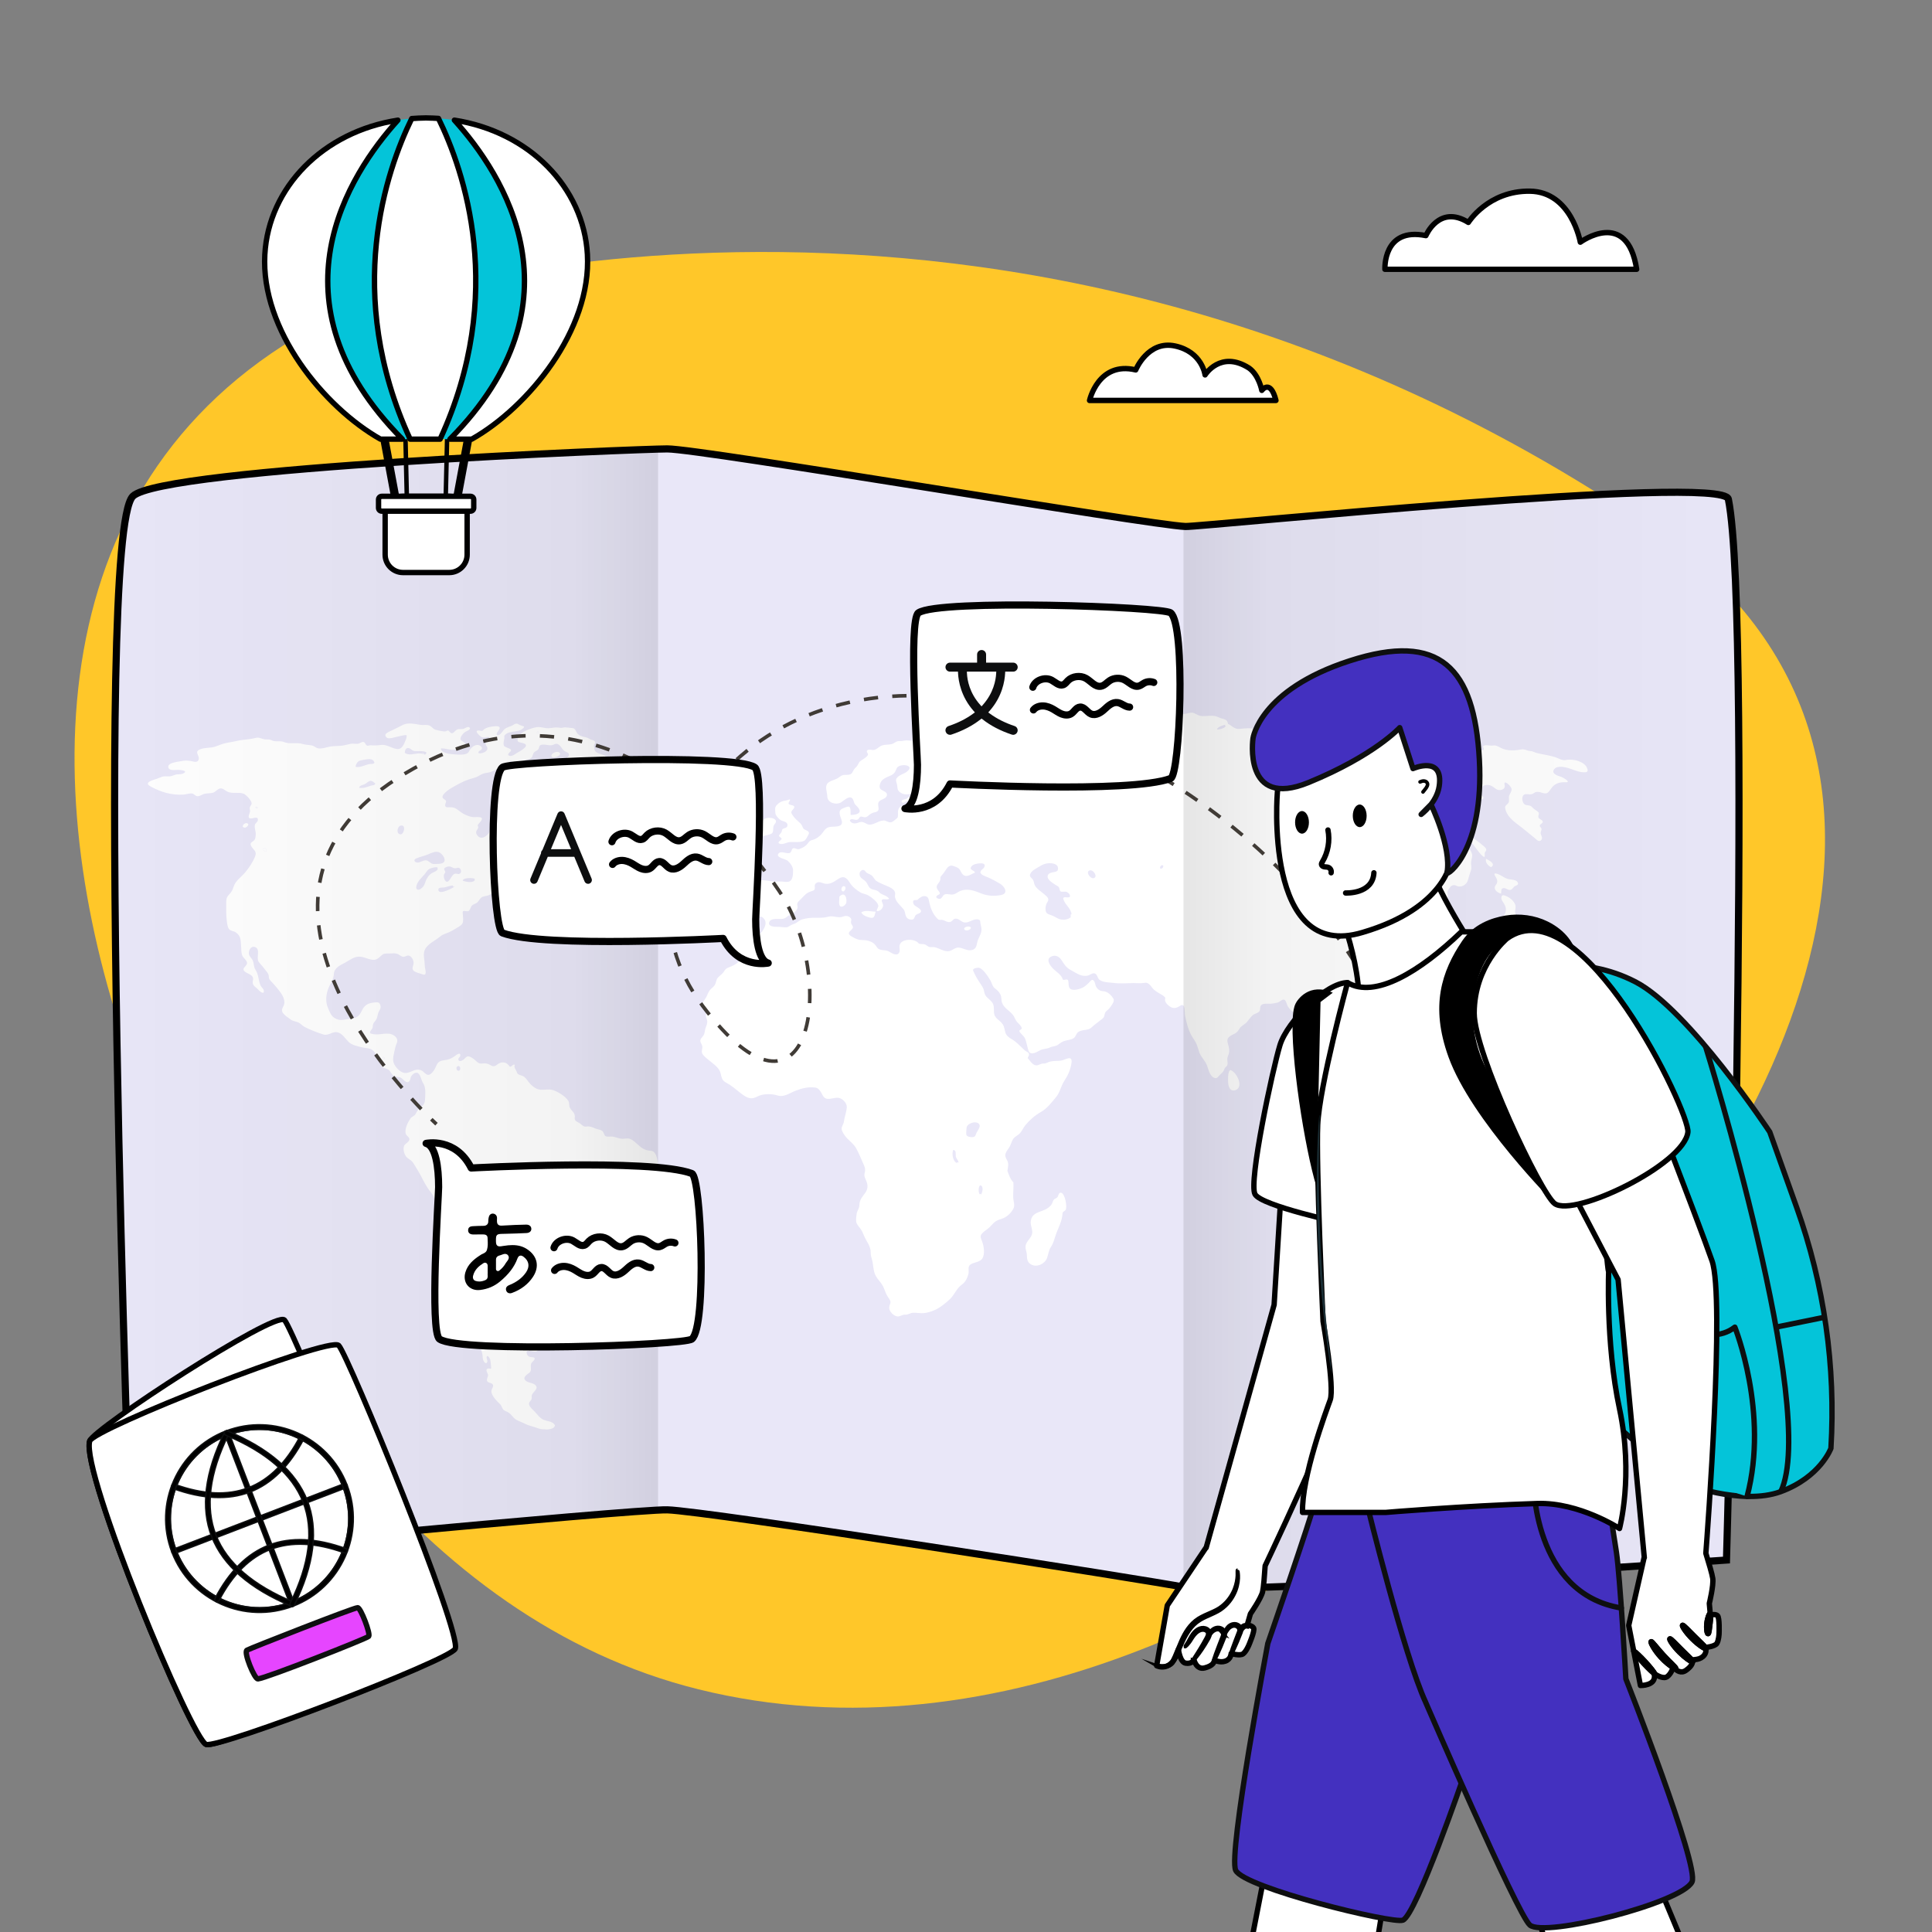 <svg xmlns="http://www.w3.org/2000/svg" xmlns:xlink="http://www.w3.org/1999/xlink" id="Layer_1" data-name="Layer 1" viewBox="0 0 1080 1080"><rect x="0" y="0" width="1080" height="1080" fill="#808080" stroke="none"/><defs><style>      .cls-1, .cls-2, .cls-3, .cls-4, .cls-5, .cls-6, .cls-7, .cls-8, .cls-9 {        fill: none;      }      .cls-10, .cls-11, .cls-12, .cls-2, .cls-5, .cls-6, .cls-7, .cls-13, .cls-14, .cls-15, .cls-16 {        stroke-miterlimit: 10;      }      .cls-10, .cls-13, .cls-14, .cls-17, .cls-18, .cls-16, .cls-8 {        stroke: #0e0f10;      }      .cls-10, .cls-16 {        stroke-width: .75px;      }      .cls-19 {        fill: url(#linear-gradient-2);      }      .cls-19, .cls-20 {        opacity: .1;      }      .cls-21 {        clip-path: url(#clippath);      }      .cls-22, .cls-12 {        fill: #e9e7f8;      }      .cls-23, .cls-11, .cls-24, .cls-25, .cls-15, .cls-26, .cls-16 {        fill: #fff;      }      .cls-27 {        fill: #ffc729;      }      .cls-28, .cls-13, .cls-18 {        fill: #04c4d9;      }      .cls-29 {        fill: #0d0e0f;      }      .cls-30 {        fill: #1a2e35;      }      .cls-11, .cls-12, .cls-24, .cls-25, .cls-3, .cls-4, .cls-6, .cls-7, .cls-15, .cls-26, .cls-9 {        stroke: #000;      }      .cls-11, .cls-2, .cls-24, .cls-3, .cls-5, .cls-6 {        stroke-width: 2px;      }      .cls-12, .cls-25, .cls-4, .cls-7 {        stroke-width: 4px;      }      .cls-2 {        stroke-dasharray: 0 0 7.97 7.97;      }      .cls-2, .cls-5 {        stroke: #403b36;      }      .cls-24, .cls-25, .cls-3, .cls-4, .cls-17, .cls-18, .cls-26, .cls-8, .cls-9 {        stroke-linecap: round;        stroke-linejoin: round;      }      .cls-20 {        fill: url(#linear-gradient);      }      .cls-13, .cls-14, .cls-15, .cls-17, .cls-18, .cls-26, .cls-8, .cls-9 {        stroke-width: 3px;      }      .cls-14 {        fill: #e645ff;      }      .cls-17 {        fill: #4330bf;      }    </style><clipPath id="clippath"><path class="cls-12" d="m965.11,872.08s-280.82,19.64-302.42,15.3c-20.03-4.03-268.56-42.85-289.67-43.37-19.32-.48-299.83,26.49-299.83,26.49,0,0-21.21-570.57,1.05-593.07,15.85-16.02,284.44-26.5,298.77-26.49,18.97.01,269.62,42.59,289.67,43.37,8.37.33,300.61-29.49,303.48-15.3,13.98,69.27-1.05,593.07-1.05,593.07Z"></path></clipPath><linearGradient id="linear-gradient" x1="25.55" y1="580.88" x2="367.85" y2="580.88" gradientUnits="userSpaceOnUse"><stop offset="0" stop-color="#101010" stop-opacity="0"></stop><stop offset=".86" stop-color="#080808" stop-opacity=".47"></stop><stop offset="1" stop-color="#000"></stop></linearGradient><linearGradient id="linear-gradient-2" x1="-3859.48" y1="-1453.12" x2="-3517.17" y2="-1453.12" gradientTransform="translate(-2855.59 -872.24) rotate(-180)" xlink:href="#linear-gradient"></linearGradient></defs><path class="cls-27" d="m199.25,172.62s358.81-125.53,723.52,122.49c194.04,131.96,60.06,370.18-72.14,491.22-120.18,110.03-293.49,199.35-460.19,158-156.79-38.89-256.7-194.82-311.67-336.94C22.53,462.04,15.09,279.45,165.23,188.81c10.78-6.51,22.13-12.03,34.03-16.19Z"></path><g><g><path class="cls-22" d="m965.11,872.08s-280.82,19.64-302.42,15.3c-20.03-4.03-268.56-42.85-289.67-43.37-19.32-.48-299.83,26.49-299.83,26.49,0,0-21.21-570.57,1.05-593.07,15.85-16.02,284.44-26.5,298.77-26.49,18.97.01,269.62,42.59,289.67,43.37,8.37.33,300.61-29.49,303.48-15.3,13.98,69.27-1.05,593.07-1.05,593.07Z"></path><g class="cls-21"><g><path class="cls-23" d="m949.45,746.66c.97-.08,2.31-1,3.18-.16-.62,1.47-1.71,2.85-3.19,3.52-1.61.71-2.79.42-4.09,1.85-1.2,1.31-2.41,2.3-3.93,3.22-1.24.75-2.49,1.86-3.86,2.35-1.64.58-2.4-.63-1.11-1.79.73-.65,2.3-1.32,1.81-2.55-.53-1.33-1.42-1.57.03-2.66,2.06-1.54,4.37-2.95,5.27-5.51.78-2.18-.67-4.84.33-6.83.4-.8,1.87-.97,2.4-.22.54.76.11,2,0,2.82-.18,1.37.78,2.15,1.17,3.4.35,1.15.64,2.27,1.97,2.57,1-.07-1.68-.38,0,0Z"></path><path class="cls-23" d="m933.17,756.69c-.98,2.92-4.73,4.21-7.12,5.65-1.14.68-1.89,2.07-3.12,2.54-1.93.77-3.8.58-5.6,1.83-3.66,2.53-11.38,10.31-16.15,5.34-2.46-2.56,12.86-7.91,14.57-8.57,3.51-1.36,6.48-3.01,9.46-5.3,1.08-.83,2.97-2.85,4.37-2.99,1.33-.12,2.34,1.28,3.59,1.49-.94,2.8-1.18-.2,0,0Z"></path><path class="cls-23" d="m904.37,644.48c1.87-.5-.26,3.21-1.16,3.64-1.76.85-5.12.41-6.42-1.2-1.54-1.88,6.88-1.88,7.58-2.44.53-.14-1.54,1.25,0,0Z"></path><path class="cls-23" d="m896.13,655.87c1.64.47,3.41,2.1,4.44,3.41.44.56,1.02,1.44.63,2.18-.8,1.5-2.87-.32-3.9-.55-1.43-.32-3.07,0-4.42-.64-1.35-.64-1.96-2.12-2.58-3.38-1.2-2.4-4.57-5.55-7.53-3.87-1,.56-1.51,1.67-2.13,2.58-1.07,1.57-1.75,1.62-3.54,1.72-1.4.07-2.9.35-4.18-.41-1.24-.72-1.93-2.2-3.26-2.77-1.99-.86-4.04,1.66-6.07.99-3.06-1.01,1.63-3.98,2.07-4.79,1.24-2.27-2.04-4.96-3.75-5.61-1.47-.56-2.32-2-3.79-2.61-1.57-.66-3.27-.9-4.93-1.23-1.22-.25-2.55-.53-3.59-1.26-1.34-.96-.72-1.82-1.22-3.09-.46-1.17-1.98-1.35-2.45-2.6-.48-1.29-.35-2.95.58-4.01,1.7-1.95,4.98.11,6.41,1.45,1.21,1.13.57,2.03.83,3.48.24,1.25,1.35,2.84,2.51,3.38,1.96.91,4.44-3.29,6.17-4.04,3.63-1.58,5.96,1.06,9.42,1.8,2.14.46,3.95,1.5,6.01,2.2,1.9.65,3.84,1.17,5.71,1.88,1.59.61,3.25,1.39,4.37,2.72.96,1.15.82,2.43,2.35,3.07,1.1.46,2.52.82,3.33,1.75,1.1,1.24-.68,1.83-1.18,2.72-1.23,2.13,3.28,3.66,3.68,5.56,1.21.34-.58-2.73,0,0Z"></path><path class="cls-23" d="m860.57,756.22c-.72,2.98-3.07,5.53-5.84,6.75-1.39.62-5.34,1.81-5.25-1.01.06-1.67.68-5.26,2.17-6.31,1.02-.71,2.51.38,3.55.55,1.73.29,3.79-1.18,5.36,0-.5,2.09-1.56-1.18,0,0Z"></path><path class="cls-23" d="m847.93,512.44c.44,1.3.8,2.63,1.15,3.96.45,1.71.65,2.38-1.17,3.12-2.09.85-4.47.52-6.53,1.45-1.48.67-1.87,3.88-3.96,2.82-2.1-1.06-3.03-.22-4.65,1.25-.53.48-1.1.95-1.79,1.16-.9.27-1.77-.44-2.25.59-.58,1.25.18,3.09-.74,4.17-1.47,1.73-3.24-1.62-3.9-2.48-1.48-1.95-3.75-2.85-1.61-5.25,1.24-1.38,2.65-2.78,4.05-3.99,2.09-1.8,4.15-1.33,6.73-1.47,2.61-.15,2.48-1.78,3.67-3.55.59-.89,1.95-.63,2.75-1.27.93-.74,1.57-1.86,1.89-2.99.72-2.51-.35-4.07-1.62-6.07-.43-.68-.83-1.49-.67-2.32.3-1.65,1.45-1.17,2.63-.68,2.02.84,4.01,2.4,4.96,4.42.64,1.35.3,2.48.1,3.88-.19,1.33.57,2.06.96,3.25.68,2.01-.3-.91,0,0Z"></path><path class="cls-23" d="m848.63,494.17c-.4.9-1.63.87-2.27,1.57-.93,1.02-1.56,2.17-3.11,1.63-.94-.32-1.96-1.11-3.01-.86-1.47.34-.79,1.95-1.18,3.01-2.33-.49-4.65-2.71-2.84-4.88.99-1.19.93-2.53.22-3.84-.23-.42-1.83-2.62-.51-2.54,2.27.15,4.48,2.27,6.62,2.99,1.93.66,5.91.08,6.07,2.92-.38.86-.13-2.33,0,0Z"></path><path class="cls-23" d="m842.13,664.33c.17,1.39-2.27,1.23-2.52.33.05-1.08,2.22-1.41,2.52-.33Z"></path><path class="cls-23" d="m830.72,480.05c1.66.88,5.68,2.88,2.84,4.7-1.72-.64-3.5-2.81-2.84-4.7Z"></path><path class="cls-23" d="m822.7,656.92c2.42-1.32,4.41-3.21,7.38-2.18-.5,1.43-1.95,1.89-3.25,2.34-1.55.52-2.65,1.47-3.97,2.4-.78.56-3.87,2.01-3.27-.18.38-1.38,2.01-1.78,3.12-2.37,1.92-1.05-1.33.71,0,0Z"></path><path class="cls-23" d="m818.23,625.38c1.11,0,5.97-1.06,4.97,1.14-.55,1.22-2.06,1.28-3.21,1.22-1.72-.08-3.4-.45-5.12-.58-.84-.06-1.69-.08-2.52.05-.81.12-1.31.8-2.18.5.18-4.45,5.65-2.34,8.05-2.33,1.97,0-1.8,0,0,0Z"></path><path class="cls-23" d="m819.89,630.58c.12,1.46-1.21,2.17-2.27,2.85-.62.39-1.26.84-1.6,1.51.57.89.98,1.87,1.38,2.84.58,1.43,2.1,3.43,2.12,4.87.02,1.45.16,3.53-1.92,2.73-2.52-.98-3.56-4.5-4.69-6.68-1.27-2.46-1.89,3.15-1.96,3.91-.08.87-.13,1.97-.69,2.69-.65.83-2.2.44-2.22-.68-.03-1.45.91-2.85.22-4.28-.7-1.46-2.5-1.97-1.42-3.84.86-1.47,1.27-2.48,1.55-4.15.19-1.18.95-3.09,2.42-1.93,1.34,1.04,1.69,2.09,3.58,1.48,1.81-.58,3.51-1.7,5.49-1.33.19,2.32-2.82-.54,0,0Z"></path><path class="cls-23" d="m813.64,655.55c-.62,1.27-4.06.65-4.35-.52.59-1.32,4.07-.91,4.35.52Z"></path><path class="cls-23" d="m810.45,659.57c-1.24,1.6-4.31-1.05-3.3-1.72,1.17-.77,3.27.3,3.3,1.72-.19.25-.04-1.58,0,0Z"></path><path class="cls-23" d="m805.93,655.37c-.88,1.24-3.22.19-4.44.83-1.13.6-3.87.48-4.27-1.18.51-1.25,3.4-.45,4.52-.69,1.45-.3,3.75-1.01,4.2,1.03-.86,1.21-.53-2.45,0,0Z"></path><path class="cls-23" d="m782.18,719.54c0-1.53-.94-2.87-1.17-4.36-.2-1.35-.24-2.66-.48-4.02-.26-1.43,1.46-1.57,1.84-2.69.45-1.32-.65-2.38-.67-3.69-.02-1.36,1.21-2.48,1.69-3.68.39-.98.11-2.49,1-3.2,1-.8,2.35-1.08,3.45-1.72,1.7-.99,3.17-2.36,4.97-3.15,1.41-.62,2.78-.18,4.18-.62,1.66-.52,3.15-1.45,4.86-1.84,1.54-.34,3.21-.27,4.7-.85,1.55-.6,2.87-1.96,3.93-3.19.95-1.11,1.55-2.22,1.93-3.64.32-1.22.71-2.64,2.26-2.66,1.41-.01,2.37-.26,3.62-.96,1.59-.88,1.91-2.49,2.98-3.83,1.39-1.75,5.33-4.38,7.68-3.66,1.94.61,4.28,4.56,6.39,2.04,1.72-2.06,2.76-5.71,5.31-6.92,1.37-.65,2.78.04,4.17-.32,2.12-.54-.06-2.19,1.02-3.09,2.91.19,5.2,2.76,8.21,2.86,1.17.05,6.79-1.59,4.48,1.89-.39.59-.93,1.12-1.13,1.81-.22.74.26,1.3-.17,2.02-1.16.46-2.81.8-2.85,2.34-.07,2.38,4.64,3.96,6.15,5.32.91.83,2.12.95,3,1.74.86.77,1.62,1.97,2.9,2.01,3.62.09,5.11-5.9,5.51-8.53.49-3.23,1.35-6.37,2.67-9.38.5-1.13,1.21-2.38,2.42-2.86,1.21,1.28,1.8,3.06,2.12,4.75.31,1.64.37,3.33.21,4.98.84.64,1.95.72,2.85,1.24,1.17.68,1.29,1.9,1.01,3.11-.48,2.09.86,3.27,1.15,5.21.52,3.54-.4,5.86,3.29,7.75,1.33.68,2.7,1.36,2.93,2.9.09.6.35,1.13.58,1.68.3.71.06,1.61.38,2.27.52,1.09,1.95,1.16,2.51,2.18.79,1.43.67,2.8,1.81,4.19,1.03,1.25,2.23,2.67,2.98,4.12.9,1.73-.61,3.17-.96,4.78-.34,1.57-.09,3.2-.45,4.77-.35,1.56-1.39,2.92-2.32,4.19-2.18,3.01-3.85,6.61-6.82,8.96-1.28,1.02-2.8,1.64-4.03,2.76-1.33,1.22-2.45,2.64-3.69,3.94-1.24,1.3-2.71,2.34-3.99,3.6-1.11,1.1-1.8,2.46-2.67,3.71-2,2.89-4.46,2.04-7.48,2.8-2.85.72-5.1,4.28-8.04,2.32-2.7-1.8-4.05.8-6.71,0-1.78-.54-5.1-1.13-6.43-2.5-2.11-2.17,1.39-4.49-.88-6.62-1.26-1.18-.23-2.03-.85-3.46-.36-.85-.93-.62-.8-1.67.06-.59.27-1.15.65-1.61-2.11.89-3.5,1.59-5.28,3-1.92,1.51-2.23-.27-2.08-1.79.3-2.97-2.93-5.64-5.31-6.57-3.81-1.5-7.13-1.3-10.98.02-4.32,1.48-8.69.82-12.74,3.12-1.64.93-3.6,3.16-5.46,3.22-2.56.08-5.11-.41-7.67-.12-3.83.42-6.67,3.43-10.54,3.66-1.87.12-3.84-.45-5.07-1.99-1.5-1.87,1.27-2.93,2.11-4.16.88-1.31,1.79-3.09,1.84-4.69.03-1.03-.48-2.01-.62-3.02-.21-1.48.65-2.74.64-4.19,0-1.48,0,1.09,0,0Z"></path><path class="cls-23" d="m779.46,649.62c1.19-.16,1.97-.97,3.24-.79,1.58.22,3,1.08,4.62,1.16,2.13.12.09,1.5,1.58,2.08,1.24.49,2.58.63,3.81,1.12.78.31,2.51,1.2,1.23,1.94-1.29.75-2.9.13-4.23-.17-1.69-.38-3.44-.28-5.16-.4-1.81-.12-3.43-.71-5.14-1.3-2.71-.94-5.45-.19-8.13-1.09-1.59-.54-4.76-1.45-5.51-3.15-1.05-2.36,4.52-2.05,5.47-1.81,2.89.72,5.04,2.84,8.21,2.4.91-.12-3.87.53,0,0Z"></path><path class="cls-23" d="m784,638.07c-1.03-.3-2.69.05-3.42-.89-.64-.82-.62-1.99-.79-2.95-.42-2.22-2.79-3.48-3.26-5.88-.32-1.62-.51-3.95.74-5.25,1.71-1.79,4.33,1.23,5.63-1.14.45-.81.65-1.82,1.48-2.35.91-.59,2.19-.3,3.19-.67,2.7-.99,3.11-4.5,5.63-5.59,2.93-1.26,3.64-2.91,5.16-5.58,1.43-2.53,3.17-2,4.49.35.52.93.53,1.54,1.53,2.16.85.52,2.46,1.07,1.9,2.25-.88,1.89-2.82,2.98-3.01,5.21-.25,2.91,1.51,4.39,2.78,6.67.76,1.38-3.28,2.08-3.3,3.89,0,.96.41,1.95-.32,2.76-.74.83-1.85,1.25-2.5,2.19-1.34,1.95.28,6.06-2.52,6.74-1.14.28-2.27,1.07-3.49.65-.96-.33-1.75-1.06-2.65-1.53-1.17-.59-2.24-.62-3.48-.28-1.69.47-2.25-.35-3.78-.78-1.26-.36,1.06.29,0,0Z"></path><path class="cls-23" d="m773.16,634.32c4.26,0,4.25,6.63-.01,6.62-4.27-.01-4.26-6.63.01-6.62Z"></path><path class="cls-23" d="m766.91,633.51c.85.12,2.38,2.56,2.34,3.36-.04.87-1.12,1.18-1.67,1.67-.95.83-.99,2.28-1,3.45,0,2.26.22,4.25-2.57,4.27-2.78.02-5.1-2.9-6.96-4.82-1.68-1.73-4.09-3.65-5.24-5.78-.71-1.31-1.05-2.77-1.72-4.09-.66-1.3-1.74-2.15-2.74-3.17-1.79-1.8-1.55-4.63-3.56-6.2-1.92-1.5-2.95-3.54-4.86-5.05-1.46-1.16-3.17-2.25-4.02-3.98-1.78-3.64,2.06-1.14,3.67-1.1,2.84.05,3.5,1.05,5.28,3.16.96,1.15,2.16,1.79,3.39,2.6,1.12.74,1.82,1.79,2.77,2.69,2.28,2.14,10.82,3.65,10.36,7.96-.09.78-.45,1.54.14,2.22.79.92,1.76,1.35,2.36,2.47.39.71,1.01,1.77,2.02,1.5.83-.22.99-1.32,2.01-1.19.52.07-1.28-.17,0,0Z"></path><path class="cls-23" d="m687.84,598.16c3.5,1.16,7.69,9.58,2.74,11.25-2.85.96-3.85-1.82-4.03-4.08-.11-1.34-.34-6.53,1.28-7.17,1.44.47-.24.09,0,0Z"></path><path class="cls-23" d="m576.2,682.8c.61-5.57,5.89-4.91,9.53-7.5.94-.67,1.87-1.45,2.37-2.52.41-.86.57-2.03,1.46-2.55.73-.43,1.54-.65,1.86-1.52.32-.88.56-2.19,1.8-1.94,2.21.44,3.59,8.49,2.37,9.72-.5.5-1.28.81-1.61,1.47-.05,1.61-.38,3.2-.85,4.74-.83,2.67-2.13,5.15-3.01,7.8-.75,2.25-1.26,4.55-2.63,6.52-1.24,1.77-1.47,4.26-2.21,6.27-1.2,3.2-5.69,5.4-8.91,3.53-1.97-1.14-2.31-2.88-2.32-4.98,0-2.5-1.53-4.28-.3-6.8.83-1.7,2.37-2.97,3.03-4.75.92-2.48-.86-5-.58-7.51.15-1.35-.23,2.14,0,0Z"></path><path class="cls-23" d="m495.82,444.08c.15,2.26-2.8,2.56-4.13,3.7-2.26,1.93,1.44,5.37-2.43,6.22-1.59.35-2.63.83-3.82,1.93-1.33,1.22-2.07,1-3.68.57-1.26-.34-1.38,1.11-2.24,1.58-1.29.71-2.65-.55-3.89-.03-1.42.6.35,1.86.98,2.05,1.55.47,2.58-.06,4.03-.5,1.51-.46,2.86.46,4.16,1.08,1.53.73,3.24.01,4.69-.62,1.4-.61,2.83-1.34,4.38-1.41,1.44-.07,2.58,1.16,3.93,1.03,1.49-.14,2.56-1.49,3.67-2.33.91-.68.28-3.13.61-4.4.75-2.91,2.82-2.88,5.11-1.75,3.34,1.65,2.72-3.46-.14-3.41-.83.02-1.82,1.45-2.66.81-1.29-.98.65-1.7,1.37-1.79,1.28-.16,1.82-1.13,2.96-1.53,1.61-.56,3.36-.45,5.03-.34,1.3.09,2.66.25,3.95-.04.82-.18,2.81-1.22,1.57-2-2.54-1.6-5.93-.3-8.54.44-2.7.76-5.46,1.35-7.82-.62-1.38-1.14-1.16-2.23-1.39-3.82-.18-1.28-1.14-2.67-.28-3.89,1.62-2.28,5.1-2.4,6.78-4.68,2.32-3.15-5.71-3.45-6.77-.83-.76,1.86-1.21,2.95-3.07,3.88-1.67.83-3.62,1.37-4.98,2.72-1.08,1.07-2.22,3.81-.91,5.06.93.89,3.43,1.4,3.53,2.93.19,2.81-.11-1.67,0,0Zm-40.19,163.89c-3.71-.56-7.47.43-10.92,1.76-3.32,1.28-6.39,3.78-10.07,2.64-3-.92-6.65-1.01-9.68-.07-1.52.48-2.93,1.52-4.55,1.63-1.82.13-3.53-.79-4.97-1.81-2.65-1.87-5.01-4.11-7.74-5.88-1.21-.79-2.79-1.34-3.64-2.58-.94-1.38-.95-3.16-1.56-4.68-1.08-2.64-4.52-4.87-6.66-6.67-1.1-.92-2.3-1.85-3.1-3.05-1.02-1.55.24-3.08-.23-4.72-.32-1.12-1.35-2.05-.94-3.29.41-1.24,1.66-2,2.07-3.24.46-1.37.41-2.71,1.04-4.08.68-1.49.97-3.1.27-4.64-.79-1.76.04-2.53-.11-4.19-.11-1.23-1.52-1.69-2-2.73-.61-1.34.39-2.65,1.15-3.67,1.16-1.53,1.53-3.29,2.55-4.84.88-1.33,2.46-2.07,3.19-3.52.64-1.26.59-2.84,1.62-3.9,1.21-1.25,2.6-2.07,3.51-3.61,1.08-1.83,2.26-1.86,4.11-2.69,2.92-1.33,5.41-3.3,6.88-6.2-.52-3.13,1.21-6.06,3.08-8.46,1.94-2.49,5.56-2.41,7.33-5.09,1.7-2.58,2.86-5.56-.2-7.72-1.73-1.22-6.24,1.26-5.88-2.16.17-1.61-1.04-2.44-1.1-3.88-.09-1.82,1.58-3.33,2.02-5.02.69-2.71-1.36-6.98,1.24-8.63,2.72-1.72,6.67-.58,9.62-.24,1.7.2,3.31-.07,5,.04,1.25.08,2.58.35,3.82.09,2.55-.55,2.5-4.18,2.55-6.2.05-2.14-1.45-3.98-2.92-5.43-1.09-1.07-7.19-1.83-5.19-4.16,1.43-1.67,4.39.38,6.21-.26,1.04-.37.95-1.77,1.65-2.45.83-.82,2.45.67,3.59.29,2.34-.79,4.01-1.8,5.38-3.84.88-1.31,2.32-1.16,3.61-1.82,1.56-.8,3.03-1.91,4.05-3.35,1.87-2.63,2.64-3.46,5.92-3.53,2.18-.04,5.67-.07,4.94-3.21-.52-2.24-2.76-5.6.46-6.96.82-.35,3.38-1.53,3.87-.84.86,1.24.49,3.06.61,4.47,1.61.01,5.98-.39,4.89-2.98-.51-1.21-1.63-2.02-2.44-3.01-.82-1.01-.69-2.74-1.79-3.53-1.82-1.3-4.84,1.84-6.28,2.61-2.62,1.4-7.31.12-7.42-3.39-.09-3.03-2.05-6.44,1.27-8.28,1.21-.67,2.57-1.03,3.83-1.6,1.63-.73,2.48-2.1,4.38-2.22,1.25-.08,3.45.21,4.28-1.03.91-1.37,1.04-2.24,2.36-3.37,1.13-.97,1.19-2.46,2.46-3.42,1.36-1.04,3.19-1.74,4.08-3.28.52-.9-1.39-1.89-.18-2.73.97-.67,2.46.06,3.53-.11,1.42-.22,2.52-1.43,3.71-2.13,1.85-1.07,4.1-.66,6.12-1.11,1.51-.33,2.87-1.95,4.45-1.75,1.53.2,2.77-.43,4.27-.37,1.88.08,3.65.44,5.55.28,1.72-.15,4.46-.73,5.9.58.9.82,1.16,2.11,2.63,2.14,1.64.04,2.84-.08,4.42.5,3.5,1.28,7.09,1.03,10.65,2.39,2.3.88,4.89,1.38,7.08,2.52,2.58,1.35,1.29,3.5-1.01,4.18-2.84.85-5.48-.13-8.32-.47-1.6-.19-3.61-.53-3.03,1.56.37,1.34,1.25,2.49,2.35,3.32,1.13.86,2.5,1.41,3.91,1.54,1.22.11,2.16-.67.69-1.24-.68-.26-1.95-1.14-.55-1.6,1.29-.43,2.71.48,3.94.74,1.74.37,2.2-.24,2.42-1.84.16-1.19,2.42-2.01,3.48-2.37,1.21-.41,3.89.29,4.45-.27.95-.94-.23-2.07-.64-3.1-1-2.53,2.77-3.02,4.17-1.8.85.74-.54,1.49-.46,2.28.46,1.05,1.57,1.57,2.68,1.51,1.33-.07,1.96-1.25,2.93-1.97,1.24-.93,2.94-.93,4.27-1.77,1.35-.85,2.71-.43,4.12-1.01,1.63-.68,2.26-.94,3.79.05,1.44.93,2.34.2,3.84.05,1.77-.19,3.1-.17,4.84-.74.93-.31,6.63,1.41,4.5-1.04-1.34-1.54.15-1.34,1.51-1.28,1.98.09,3.96.12,5.92.4,3.69.53,7.13,2.45,10.89,2.53-.34-2.43-3.48-1.54-4.63-3.26-1.63-2.45-1.42-3.29.06-5.67,1.19-1.91,2.85-2.42,5.11-2.24,1.1.08,2.34.35,3.18,1.11.93.84.74,2.9,1.83,3.44,1.95.97,2.38-4.37,4.55-2.57.69.58,1.33,1.85,2.43,1.41,1.26-.52,1.84-2.02,3.17-2.47,1.15-.39,2.3.44,3.42.57,1.17-.75-.8-2.13.65-2.79,1.12-.51,8.31-.13,8.25-1.34-.06-1.43-1.02-1.61.93-2.39,1.57-.63,3.29-.84,4.96-1.08,1.79-.25,3.52-.46,5.2-1.17,1.76-.75,3.29-1.57,5.24-1.05,1.7.46,3.04,1.02,4.82.61,1.55-.35,2.57-1.62,4.02-1.97,1.64-.4,3.36.18,5.03.01,1.68-.17,3.75-1.22,5.4-.43,1.72.83,2.55,1.57,4.58,1.61,1.92.05,3.83-.2,5.75-.16,1.91.04,2.89.75,4.56,1.36,1.1.4,2.61.51,3.38,1.49.39.48.55,1.11.64,1.7.71.26,1.33.69,1.92,1.14,1.33,1,2.64,1.8,4.38,1.64,3.1-.27,7.23-.84,10.13.6,1.49.74,2.88.3,4.44.63,1.57.35,2.67.53,4.15-.29,1.27-.7,2.23-1.37,3.74-1.06,1.87.39,3.73.28,5.63.22,3.53-.13,5.88.74,8.68,2.89,1.49,1.14,4.62,5.33,7.07,3.66,1.2-.83,1.23-1.7,2.91-1.79,1.51-.08,3.03.09,4.54.23,1.46.14,2.94.31,4.42.18,1.78-.16,2.06-.83,2.97-2.16.75-1.08,4.54-.48,5.77-.45,2.11.06,4.21.17,6.32.27,2.05.1,4.01.08,6.05-.08,2.2-.17,3.33.7,5.07,1.87,1.36.92,2.73.92,4.31,1.02,1.68.1,2.97.97,4.55,1.21,3.56.51,7.45-.64,11.08-.52,3.39.12,6.4.75,9.15,2.78,2.69,1.98,6.63,1.21,9.76,1.11,1.51-.04,3.13-.18,4.61.16,1.55.36,2.16-.28,3.58-.68,1.36-.38,7.24,3.36,7.73,1.72.27-.91-1.29-1.87.47-2.28,1.49-.35,3.19.31,4.79.03,1.57-.27,2.98.68,4.31,1.36,1.88.96,3.86,1.31,5.96,1.38,1.96.07,3.76-.29,5.68-.56,1.85-.26,2.96.85,4.68.9,1.47.05,2.39.78,3.78,1.14,2.06.52,4.17.85,6.25,1.28,1.76.36,3.5.8,5.17,1.49,1.45.6,3.03,1.47,4.65,1.16,3.06-.59,6.67,0,9.37,1.6,1.05.62,2.01,1.49,2.53,2.62.72,1.58.69,2.55-1.15,2.62-3.32.13-6.34-1.51-9.45-2.41-2.2-.64-7.04-1.57-8.05,1.41-.76,2.23,3.01,3.1,4.4,3.59.95.33,5.94,3.18,2.24,2.98-2.81-.15-5.52.44-7.45,2.83-2.02,2.51-2.16,4.23-5.72,3.03-1.6-.54-3.08-.83-4.51.24-1.44,1.08-2.75.49-4.4.55-3.06.11-2.26,5.61.04,6.06,1.59.31,2.54.1,3.68,1.45.93,1.1,2.9,1.84,3.54,3,.1,1.14-.84,2.07.15,3.06.51.51,1.97.97,2.02,1.81.07,1.11-1.43,1.16-1.68,2.17-.08.59.53.94.79,1.38.6,1-.36,1.81-.29,2.82.09,1.45,1.53,2.58.28,3.96-1.26,1.41-2.72-.46-3.87-1.37-2.9-2.3-5.67-4.74-8.64-6.94-2.21-1.63-4.44-3.37-5.99-5.67-.79-1.17-1.37-2.48-1.62-3.87-.29-1.62,1.1-1.85,1.85-3.06.67-1.08-.07-2.71.39-3.98.39-1.1,1.43-2.37,1.36-3.58-.11-1.79-4.75-5.9-3.9-2.32.67,2.82-3.18,3.47-4.87,2.17-2-1.53-3.45-2.72-6.15-2.06-2.31.57-3.77,4.09-1.8,5.68,2.7,2.17-.95,2.53-2.77,2.66-2.72.2-4.36-1.24-6.83-1.97-1.56-.46-2.58.21-3.97.8-1.35.57-3.12.38-4.54.28-2.57-.2-5.26-.83-7.83-.41-3.57.59-2.57,3.44-4.17,5.78-.77,1.13-.55,2.55-1.28,3.62-.54.78-1.24,1.48-1.58,2.39-.37,1.04.51,2,1.62,1.76,1.62-.35,2.57.32,3.93,1.16,1.01.62,2.26,1.48,3.5,1.08,1.46-.47,2.35-1.41,3.97-.82,1.51.55,6.06,4.47,7.32,2.29,1.64-2.85,5.21,2.21,6.32,3.48,2.12,2.43,4.95,4,7.32,6.16.61.55,1.88,1.51,1.51,2.49-.19.49-.64.8-.78,1.32-.18.67.12,1.3-.03,1.95-.45,1.99-5.39-5.17-5.93-5.84-.87-1.08-3.55-5.24-5.43-4.52-2.13.81,1.04,3.85,1.67,4.7.99,1.31,2.12,2.73,2.56,4.34.39,1.43-.32,2.95-.5,4.36-.2,1.6.44,3.25-.09,4.8-.62,1.83-1.16,3.51-1.65,5.38-.75,2.87-3.96,4.57-6.54,3.24-1.31-.67-2.66-.27-3.52.88-.41.54-.73,1.15-1.11,1.71-.65.96-.24,1.66-.06,2.74.43,2.55-3.7,3.33-2.78,5.61.44,1.08,1.83,1.41,2.77,1.87,1.42.71,2.7,1.95,3.86,3.02,1.67,1.58,4.5,4.42,4.3,6.97-.16,2.09-4.32,3.38-5.96,3.44-3.16.12-1.91-3.64-3.24-5.38-.41-.53-.89-.99-1.18-1.59-.32-.64-.14-1.39-.51-2.01-.85-1.45-2.71-1.09-4.09-1.54-1.68-.55-1.73-1.65-2.07-3.17-.3-1.39-1.35-2.2-2.65-2.62-1.36-.45-3.1-.59-4.44-.03-1,.42-2.77,2.66-3.81,1.59-1.36-1.41.59-4.72-2.03-5-2.76-.3-3.64,3.62-5.72,4.66-.91.45-2.49.75-2.14,2.12.29,1.13,2.1,1.13,2.99,1.37,1.43.39,1.84,1.41,2.86,2.31,1.48,1.31,2.73-.78,4.17-.91,1.59-.14,3.08.42,4.45,1.19,1.15.65-.46,1.68-1.19,2.25-1.37,1.07-5.44,3.81-2.8,5.73,1.08.78,2.28,1.18,3.2,2.19,1.06,1.17,1.95,2.47,2.98,3.65.93,1.07,2.54,1.63,3.09,2.96.27.65.37,1.38.72,2,.62,1.1-.05,1.36.07,2.52.36,1.07,1.75,1,2.42,1.75.61.68.26,3.19.26,4.14,0,1.25-.29,2.44-1.52,3-.39,1.87-.83,3.73-1.48,5.53-2.64,7.37-8.88,8.86-15.65,11.04-1.4.44-2.22,1.64-3.73,1.93-1.15.22-2.34.29-3.45.66-3.85,1.28-.25,3.55-.04,5.61.26,2.63-2.4,5.34-4.94,3.88-3.25-1.87.36-3.88,1.29-5.55,1.39-2.48-2.57-4.8-4.59-4.32-2.36.56-4.67,2.84-6.03,4.75-2.92,4.08,3.21,8.42,6.07,10.8,4.26,3.54,6.83,7.36,6.74,13.11-.05,3.74-3.1,4.46-5.97,5.96-2.29,1.19-3.11,4.25-5.71,4.93-1.48.39-1.41-1.08-1.4-2.13.02-1.31-.8-1.86-1.88-2.45-1.37-.73-2.68-1.37-3.6-2.68-1.12-1.6-1.82-2.84-3.73-3.6-1.49-.59-2.51-1-3.53-2.25-.52-.63-1.77-1.5-2.23-.27-.47,1.23-.18,2.71-.54,3.99-.5,1.75-1.54,3.34-1.46,5.23.06,1.6,1.11,2.36,2.05,3.52,1.09,1.33,1.37,3.06,2.09,4.58.7,1.47,1.9,1.71,3.25,2.35,1.4.66,2.67,1.95,3.77,3.01.85.81,1.87,1.75,2.33,2.86.64,1.56.19,3.27.35,4.89.12,1.25,4.69,8.23.27,6.16-2.62-1.22-5.14-3.04-6.81-5.41-.87-1.24-2.07-2.58-2.43-4.08-.45-1.82-.35-3.72-1.25-5.42-1.46-2.78-3.56-4.08-5.75-6.1-2.37-2.18.55-7.32-.43-10.19-.52-1.52.07-3.15-.32-4.69-.41-1.57-1.54-3.01-2.18-4.51-.83-1.93-1.24-6.39-3.29-7.46-1.7-.88-3.81,2.59-5.38,2.99-1.16.29-2.58-.39-3.17-1.41-.9-1.54.72-3.44,0-5.19-.54-1.29-1.72-2.15-2.54-3.24-1.08-1.44-1.21-2.37-2.87-3.4-1.38-.85-2.48-2.07-3.35-3.43-.57-.91-.89-3.53-2.15-3.75-1.17-.21-2.35,1.35-3.47,1.63-1.19.31-2.42.52-3.65.66-1.66.19-5.31-.63-6.02,1.52-.43,1.29.17,2.4-1.19,3.28-1.04.68-2.25.88-3.21,1.72-1.28,1.13-2.19,2.62-3.32,3.89-1.13,1.27-3.03,1.94-3.9,3.4-.82,1.38-1.42,2.23-2.89,2.99-1.25.64-2.62,1.18-3.5,2.34-.98,1.27-.06,3.45.27,4.87.47,2.01.38,3.53-.45,5.41-.73,1.68.13,3.12-.26,4.78-.16.68-.97,1.13-1.35,1.67-.43.62-.55,1.41-1,2.01-.88,1.12-2.06,1.96-2.96,3.1-.79.99-2.19.65-3.03-.09-1.71-1.51-2.31-4.17-3.04-6.23-.99-2.82-3.33-4.68-4.33-7.42-.59-1.6-.91-3.28-1.63-4.83-.77-1.68-1.95-3.13-2.83-4.75-1.8-3.25-2.85-7.59-3.56-11.23-.29-1.52.37-7.34-2.75-5.25-2.57,1.73-4.38,1.69-6.77-.46-.82-.74-1.65-1.76-1.65-2.93,0-.79.5-.86-.15-1.53-.49-.51-1.09-.9-1.69-1.27-1.45-.89-2.97-1.66-4.27-2.78-1.11-.97-1.76-2.35-2.93-3.27-1.32-1.04-2.29-.55-3.78-.43-1.59.14-3.2-.07-4.79-.04-3.92.07-7.43.41-11.36-.11-2.27-.3-6.8-.19-8.23-2.39-.55-.85-.75-2.07-1.64-2.67-1.42-.95-2.97.67-4.3.97-3.7.84-6.35-1.4-9.4-3.02-2.86-1.51-3.69-3.16-5.41-5.76-1.37-2.06-3.58-2.99-5.89-1.73-2.92,1.59-.3,5.03,1.31,6.66,1.97,1.99,4.64,3.29,5.47,6.17,1.04.4,2.64-.95,3.02.73.28,1.27-.08,3.17.9,4.18,1.63,1.68,6.27.14,7.91-.93.94-.62,1.77-1.39,2.58-2.18,1.02-1.01,1.94-2.7,3.07-.95.64,1,.55,2.26,1.22,3.3.92,1.44,2.16,2.2,3.85,2.28,2.41.12,4.51,2.21,5.69,4.21.89,1.52-1.32,4.04-2.16,5.21-.67.94-2.03,1.58-2.47,2.62-.7,1.7-.12,2.29-1.79,3.54-1.38,1.03-2.72,2.11-4.08,3.15-1.35,1.03-2.07,2.21-3.81,2.63-1.75.43-3.68.36-5.26,1.38-1.29.83-1.36,2.65-2.69,3.51-1.35.88-3.13.99-4.66,1.4-1.66.45-2.76,1.27-4.09,2.28-1.31.99-2.98.76-4.45,1.5-1.77.89-3.7.68-5.47,1.55-1.31.63-2.6,1.56-4.08,1.73-2.11.24-2.44-1.18-2.89-2.89-.44-1.67-.75-3.37-1.35-4.99-.67-1.81-1.96-2.42-3.01-3.88-1.07-1.48.88-1.16,1.01-2.28-.36-1.53-1.72-2.45-2.69-3.58-1-1.15-1.28-2.69-2.25-3.87-1.06-1.3-2.42-2.3-3.65-3.44-1.02-.95-1.96-2.02-2.43-3.36-.55-1.6-.13-3.14-.96-4.71-.76-1.44-1.74-2.32-3-3.29-1.48-1.13-1.62-2.85-2.51-4.38-1.15-1.97-4.57-7.53-7.09-7.18-.74.1-1.55.21-2.19.62-.92.58-.16,1.47.17,2.24.84,1.95,1.95,3.78,3.13,5.54.94,1.4,2.12,2.95,2.4,4.66.24,1.51.68,2.57,1.79,3.64.92.89,1.98,1.64,2.73,2.68,1.17,1.63.94,3.56,1.02,5.45.15,3.69,3.26,4.22,4.98,6.93.86,1.36.93,3.03,1.41,4.53.55,1.72,1.96,2.73,3.45,3.6,3,1.76,4.83,3.99,7.35,6.3.87.8,2.64,1.04,2.39,2.58-.11.65-.6,1.13-.72,1.78.58.6,1.06,1.3,1.58,1.94.8.96,1.79,1.96,3.11,2.09,1.39.14,2.6-1.1,4.05-1.01,1.67.08,2.47-.82,4-1.15,1.92-.41,3.92-.24,5.87-.49,2.25-.29,6.64-3.62,5.85,1.47-.57,3.64-1.95,6.78-3.98,9.83-1.97,2.95-2.31,6.25-4.61,9.07-2.37,2.92-5.13,6.44-8.43,8.31-3.38,1.93-6.26,4.42-8.75,7.41-1.14,1.38-1.79,3.14-2.97,4.45-1.21,1.35-3.12,1.91-4.03,3.55-.78,1.4-1.15,3-1.98,4.38-.65,1.08-1.56,2.02-1.99,3.23-.59,1.63-.02,2.68.79,4.05,1.04,1.77.43,4.02.14,5.9.63,1.53,1.11,3.12,1.92,4.57.38.67.84,1.3,1.42,1.82.06,1,.06,2.01.03,3.01-.05,1.89-.2,3.78-.11,5.66.08,1.87,1,3.92.22,5.74-1,2.32-3.51,4.75-5.85,5.67-1.48.57-3.08.92-4.39,1.86-1.52,1.09-2.55,2.74-4.04,3.89-1.27.98-2.79,1.88-3.73,3.22-.9,1.28-.16,2.55.33,3.83,1.02,2.63,1.81,7.25.13,9.76-1.22,1.82-4.02,2.03-5.86,2.89-2.93,1.38-1.18,3.54-1.93,5.97-.8,2.63-1.63,4.24-3.86,5.88-2.74,2.02-3.97,5.67-6.52,8.02-2.64,2.42-5.5,4.79-8.82,6.19-1.69.71-3.48,1.25-5.3,1.49-2.12.27-4.21-.25-6.33-.17-1.64.05-2.87,1.22-4.53,1.08-1.64-.14-2.93,1.28-4.55.93-1.39-.29-2.62-1.3-3.43-2.44-1.26-1.76-.92-2.98-.27-4.86.45-1.31-.65-2.51-1.31-3.53-.99-1.52-1.6-3.13-2.22-4.82-1.3-3.57-4.57-5.42-5.48-9.23-.42-1.78-.58-3.62-.88-5.43-.31-1.87-1.11-3.27-1.04-5.24.13-3.62-2.53-6.45-3.86-9.76-.57-1.43-1.18-2.76-2.12-3.98-.87-1.12-2.03-2.35-2.17-3.83-.13-1.36.08-2.78.26-4.12.23-1.7,1.5-3.05,1.52-4.78.02-3.04,1.55-4.6,3.24-6.93,1.95-2.69,1.5-5.06.16-7.87-.57-1.19-.75-2.35-.38-3.63.46-1.61.1-2.84-.58-4.33-1.39-3.04-2.58-6.27-4.23-9.18-1.68-2.98-4.66-4.57-6.5-7.33-.66-.99-1.59-2.41-1.61-3.65-.02-1.26,1.08-2.5,1.25-3.81.36-2.69,1.44-5.43,1.63-8.1.17-2.39-2.52-5.12-4.81-5.32-2.97-.26-6.47,2.12-8.42-.99-1.22-1.93-1.93-4.39-4.53-4.77-4.83-.72,3.68.54,0,0Zm92.6,60.18c.81-1.28,1.87-4.64,0-5.53-1.52,0-1.59,4.88,0,5.53.78-1.23-1.88-.78,0,0Zm-2.28-35.04c.72-1.47,2.99-3.95.74-5.29-1.54-.92-3.89-.22-5.22.77-.77.57-1.14,1.25-1.2,2.22-.05.87-.38,3.39.14,3.93.79.83,2.1.92,3.17.91,1.8-.02,1.71-1.22,2.36-2.55.57-1.16-.52,1.06,0,0Zm-10.26,17.26c.67-1.24-1.34-2.72-1.42-4.04-.07-1.17.34-3.51-1.41-3.52-.98,2.2-.15,7.21,2.83,7.56.67-1.23-2.34-.27,0,0Zm114.64-166.28c-.63-1.27-2.45.37-1.68,1.51,1.13.07,1.54-.58,1.68-1.51Zm-39.07,6.81c2.72-.52.04-4.87-2.01-4.36-2.67.67.15,4.72,2.01,4.36Zm-12.44,21.6c.68-4.67-3.19-5.96-4.37-9.83-.66-2.16,3.12-.19,3.71-1.57,0-1.16-.86-2.09-1.89-2.52-1.03-.42-3.1.33-3.58-.49-.7-1.18-.19-1.99-1.45-2.73-.97-.56-1.92-1.14-2.83-1.79-1.32-.95-3.64-2.71-2.51-4.59,1.13-1.88,4.99-1.03,5.41-2.63.71-2.71-1.53-3.61-3.7-3.78-2.29-.18-4.37.39-6.28,1.65-1.92,1.27-4.86,2.31-5.56,4.75-.29,1.03.7,1.71,1.31,2.36.98,1.05.76,2.14,1.3,3.34.96,2.11,3.56,3.65,5.28,5.14,1.71,1.49,3.26,2.54,1.74,4.63-.92,1.26-1.44,4.68-.3,5.91.71.77,1.87.99,2.82,1.34,1.27.46,2.38,1.23,3.6,1.81,2.22,1.06,5.5.82,7.29-1.03.84-5.81-1.07,1.11,0,0Zm-39.38-12.14c4.66-.83,2.1-4.99-.59-6.47-2.07-1.15-4.17-2.42-6.35-3.35-1.07-.46-4.41-1.42-4.44-2.93-.03-1.2,1.67-1.84,2.14-2.84,1.03-2.18-1.24-2.27-2.74-2.14-1.46.13-3.53.48-4.46,1.77-1.45,2.01,1.68,1.98,2.04,3.37-1.7.6-3.45,2.14-5.37,1.84-1.63-.26-2.33-1.95-3-3.24-.68-1.28-2.35-1.78-3.76-2.29-1.95-.7-3.24.64-4.18,2.17-.83,1.35-1.61,2.35-2.66,3.53-.58.65-.25,1.38-.48,2.15-.29.94-.93,1.64-1.48,2.43-1.11,1.6-.19,2.7.8,4.01,1.33,1.74-.43,1.58-1.29,2.46-1.01,1.03,1.27,1.94,2.09,1.55.84-.39,1.17-1.4,1.8-2.02,1.02-1.01,3.04-.36,4.28-.3,2.22.12,3.26-1.36,5.19-2.08,4.04-1.51,7.78-.03,11.55,1.47,3.48,1.39,7.22,1.58,10.91.92,4.55-.81-1.59.29,0,0Zm-10.77,19.76c.08-1.36-.38-2.67-.62-3.99-.17-.93.15-1.64-.86-2.03-.6-.23-1.22-.27-1.85-.16-2.86.49-4.91,2.92-7.84,1.06-1.08-.68-2.19-1.65-3.57-1.44-1.19.18-1.67,1.62-2.86,1.84-1.31.24-2.34-.46-3.5-.93-.58-.23-1.18-.36-1.81-.27-1.14.16-1.57-.47-2.35-1.33-2.08-2.3-3.21-5.29-3.9-8.27-.36-1.55-.32-3.29-2.26-3.64-1.57-.28-3.12.83-4.17,1.87-.66.66-2.39-.15-2.61.96-.21.99.21,1.82.95,2.45.79.67,4.82,2.44,2.97,3.96-.92.76-2.26.67-2.84,1.89-.65,1.37-.64,2.14-2.48,1.96-1.05-.1-1.97-.6-2.47-1.56-.83-1.59-.42-2.86-1.64-4.37-1.81-2.24-5.19-4.78-4.61-7.99.58-3.18-3.6-4.4-5.9-5.43-1.53-.69-3.13-1.3-4.52-2.24-1.26-.85-1.67-2.5-2.92-3.29-1.46-.92-2.31-.72-3.38-2.21-1.08-1.52-2.99-.13-3.12,1.3-.23,2.69,2.23,3.07,3.63,4.75.89,1.07,1.22,2.66,2.35,3.53,1.5,1.16,3.48.64,4.87,2.13,1.36,1.46,3.12,1.57,4.66,2.69,2.41,1.75-.75,1.34-1.82,1.31-2.58-.07-.49,2.35-.52,3.44-.05,1.65-1.81,3.47-3.53,3.18-.2-1.19,1.11-2.04.78-3.29-.31-1.16-1.29-2.14-2.14-2.94-1.02-.95-2.15-1.79-3.35-2.49-1.47-.85-3.2-.91-4.63-1.8-2.15-1.35-4.35-3.04-5.69-5.22-1.74-2.83-3.47-4.3-6.53-2.21-2.83,1.93-5.34,3.57-8.69,2.29-1.43-.54-2.68-.85-3.92.25-1.3,1.17.44,3.21-1.35,3.96-1.35.57-2.58.73-3.77,1.68-1.25.99-2.29,2.22-3.43,3.34-1.1,1.08-2.09,1.82-1.67,3.45.42,1.58-.48,2.57-1.59,3.63-1.1,1.05-2.51,1.21-3.68,2.12-1.17.9-1.9,1.55-3.43,1.65-1.8.12-5.87-.57-6.9,1.44-1.4,2.74,2.72,3.01,4.33,2.95,1.7-.06,3.4.38,5.09.27.78-.05,1.38-.41,2.01-.85,1.03-.72,2.04-.87,3.12-1.41,1.3-.64,2.11-1.67,3.54-2.11,1.38-.42,2.82-.7,4.25-.84,3.62-.36,6.95.29,10.5-.71,2.93-.83,5.53,1.08,8.47-.14,1.43-.59,3.16-.28,4.14,1,.46.6.25,1.12.13,1.79-.16.97.29,1.63.81,2.38,1.05,1.5-1.25,2.56-1.88,3.72-.87,1.6,2.48,2.84,3.51,3.4,2.49,1.35,4.58.56,7.13,1.28,2.57.72,3.65,1.69,5.07,3.82,1.29,1.93,4.2,1.1,6.12,1.98,1.49.69,4.5,3.12,5.99,1.1.93-1.26,0-3.18.47-4.61.53-1.63,2.25-2.41,3.82-2.68,1.57-.27,3.28-.15,4.76.44.68.27,1.36.65,1.81,1.24.63.79,2.16.48,3.11.64,1.05.18,1.58.74,2.42,1.29.98.64,2.41.16,3.53.39,2.5.53,4.79,2.25,7.39,2.27,2.32.03,3.79-2.22,6.17-2.04,2.45.18,4.57,1.9,7.1,1.41,2.37-.45,2.85-2.17,3.21-4.28.39-2.29,2.23-4.42,2.34-6.66.1-1.8-.07,1.4,0,0Zm180.83-56.85c.37-1.17.22-2.42-.25-3.54-.3-.7-1.44-3.19-2.32-1.64-.42.73.12,1.77.21,2.52.15,1.14-.66,2.12-1.21,3.03-.67,1.1-.48,1.92-1.52,2.75-.68.54-1.35,2.59.1,1.63.94-.62,1.55-1.68,2.51-2.34.91-.62,2.12-1.28,2.48-2.41.67-2.14-.45,1.44,0,0Zm-43.82-58.26c-.96,0-5.78,1.44-5.2,2.84,1.71-.2,4.78-.79,5.2-2.84-1.85,0-.39,1.93,0,0Zm-70.79,20.5c3.02.71,5.48-2.29,3.93-5.08-.75-1.36-2.07-1.44-3.29-2.21-1.43-.91-1.34-2.6-2.36-3.78-.82-.96-2.25-.79-2.11.58.16,1.51,1.34,2.55,2.44,3.46.98.8,2.3,1.69,2.53,3.04.28,1.62-1.6,2.36-1.15,3.99,3.95.93-.5-1.81,0,0Z"></path><path class="cls-23" d="m559.73,419.05c-.48-1.81,2.95-1.51,2.35.18-.54.5-2.01.46-2.35-.18Z"></path><path class="cls-23" d="m538.94,519.27c.08-1.38,3.24-1.89,3.85-.66-.21,1.35-3.21,2.27-3.85.66Z"></path><path class="cls-23" d="m481.45,510.11c2.06-1.67,5.66-.45,8.05-.49-.74,2.09-.45,3.98-3.13,3.35-1.85-.44-3.87-1.15-4.91-2.86,1.75-1.41,1.22,2.01,0,0Z"></path><path class="cls-23" d="m469.23,501.21c2.99-3.11,4.37.75,3.85,3.52-.43,1.07-1.89,2.47-3.15,2.02-1.39-.5-.67-4.24-.7-5.54,2.31-2.4.04,1.87,0,0Z"></path><path class="cls-23" d="m472.59,495.85c.19,1.42-.4,2.05-1.18,2.51-2.21-.4-.52-4.36,1.18-2.51Z"></path><path class="cls-23" d="m440.13,461.76c.51-2.47-2.17-2.45-3.52-3.19-1.26-.7-3.11-2.75-3.17-4.07-.08-1.79-.53-3.15.83-4.54,1.53-1.57,2.87-2.2,5.02-2.48,1.66-.22,3.29-1.66,1.73.94-1.06,1.77,2.18,1.42,2.8,2.21.98,1.24-1.95,2.42-1.42,3.83.65,1.7,2.64,3.69,3.99,4.86.78.67,1.54,1.31,1.97,2.28.34.76.48,1.54,1.25,2,1.11.66,3.35,1.12,2.35,2.91-.69,1.25-1.51,3.22-2.73,3.66-2.41.87-5.18.37-7.69.54-1.98.14-4.48,2.02-6.3.58-.45-1.24,2.99-1.98,1.12-3.12-1.96-1.2-.18-1.62.53-3.09.46-.96-.02-1.47,1.17-1.93.78-.3,1.86-.42,2.06-1.4.2-.95-.29,1.38,0,0Z"></path><path class="cls-23" d="m427.56,457.71c2.3-1.4,8.44-.12,5.38,3.11-1.29,1.36-.09,4.25-1.6,5.15-1.25.75-3.24.91-4.64,1.45-1.43.55-3.39,1.28-4.83.38-2.13-1.32.8-2.59,1.33-3.9.03-.99-1.92-2.97,0-3.47.76-.2,1.58-.18,2.23-.7.78-.63,1.28-1.5,2.15-2.03,2.25-1.37-1.28.78,0,0Z"></path><path class="cls-23" d="m313.12,421.13c.35,1.49-4.42,3.43-4.87,1.5-.35-1.55,3.66-3.46,4.87-1.5Z"></path><path class="cls-23" d="m306.91,799c-.84,0-1.68,0-2.51,0,.45-.27,2.06-.27,2.51,0Z"></path><path class="cls-23" d="m300.06,409.2c.34-.23.67-.23,1.01,0-.2.48-.4.8-1.01.67,0-.22,0-.45,0-.67.22-.23,0,.22,0,0Z"></path><path class="cls-23" d="m285.1,435.83c.04,1.19-2.86,2.02-3.53,1.07-1.42-2.03,3.46-2.85,3.53-1.07.03.93-.03-.9,0,0Z"></path><path class="cls-23" d="m215.07,591.45c-.09.25-.25.43-.33.67-1.78-.07-.17-2.34.33-.67Z"></path><path class="cls-23" d="m147.22,474.14c1.18-.68,2.3,1.04,1.51,1.85-1.29.25-1.62-1.24-1.51-1.85Z"></path><path class="cls-23" d="m329.94,480.67c-1.72-.43-3.75-.63-5.53-.85-1.68-.2-4.18.48-5.53-.85,1.91-2.53,4.18-4.78,6.52-6.9.75-.68,1.95-1.22,2.54-2.03,1.2-1.66-1.53-1.71-2.45-1.32-2.82,1.21-4.94,3.35-8.19,3.3-.61-.01-8.28-.19-6.99,1.15.45.46,1.19.5,1.68.92,1.22,1.05-.34,1.38-1.25,1.29-1.54-.16-1.72-1.14-2.01-2.38-.23-.97-2.02-1.04-2.78-1.11-2.15-.22-5.36-.14-6.35,2.24-.62,1.5,4.65.45,5.61,1.22,1.61,1.27-2.05,3.7-2.64,4.98-.9,1.91.77,5.72,3.23,4.36,1-.56,1.44-.37,2.15.39.87.93,2.17-.68,2.73-1.25.68-.68,1.46-1.4,2.49-1.34.74.9.84,1.94-.05,2.77-3.57,3.36-9.57,2.25-13.41,4.96-.87.61-3.36,2.8-4.46,1.61-1.87-2.04,1.75-2.74,2.16-4.18-3.12-.61-6.24,1.7-9.12,2.58-2.52.77-5.76,1.45-7.43,3.69-.81,1.09-.71,2.05-.67,3.32.04,1.35-1.21,1.27-2.25,1.42-1.52.22-2.75.68-4.08,1.46-1.42.83-2.7.66-4.13,1.23-1.27.49-1.87,2.04-2.76,2.97-.89.93-2.24,1.02-3.12,1.88-.78.77-.86,2-1.6,2.81-1.08,1.18-3.66-.81-3.61,1.1.05,1.65.39,3.29.21,4.94-.21,1.88-1.66,2.55-3.16,3.47-1.49.91-3.04,1.87-4.63,2.59-1.65.75-3.44,1.11-4.85,2.31-2.22,1.86-4.91,3.14-7,5.13-2.99,2.86-2.29,5.47-1.9,9.12.16,1.49.1,2.79.46,4.28.27,1.11.55,3.43-1.17,2.83-1.42-.5-2.92-.81-4.29-1.44-2.18-1.01-1.84-2.16-1.22-4.21.62-2.03-1.38-5.88-3.86-4.76-1.39.64-2.14.73-3.42-.18-1.6-1.16-2.91-1.42-4.89-1.22-1.4.15-3.78-.22-4.89.53-1.1.74-1.95,1.81-3.08,2.51-2.69,1.65-6.42-.84-9.27-1.18-3.62-.44-5.97,1.88-8.97,3.43-2.71,1.41-5.89,2.79-6.07,6.24-.18,3.38-2.29,5.59-3.35,8.75-1.09,3.23-1.33,6.91.02,10.1.81,1.9,1.62,4.28,3.38,5.5,3.41,2.33,5.85.93,9.57.54,3.28-.34,4.64-1.47,5.99-4.38,1.39-2.99,3.31-4.23,6.58-4.56,1.86-.19,3.28-.57,3.84,1.6.37,1.48-.31,2.32-.95,3.56-.73,1.43-.6,3.17-1.51,4.51-.41.61-.94,1.13-1.34,1.75-.58.9-.32,1.84-.65,2.79-.34.96-1.87,1.88-1.18,3.02,1.67.66,3.5.62,5.26.46,3.11-.29,6.36-1.06,8.8,1.43,1,1.02,1.25,2.24.7,3.56-.64,1.53-.96,2.82-1.29,4.44-.65,3.24-1.53,5.6.55,8.48,1.37,1.9,3.67,4.11,6.22,3.74,2.99-.43,5.04-2.82,8.22-1.44,1.3.56,2.05,2,3.42,2.44,1.44.46,2.82-1.33,3.55-2.31.98-1.31,1.31-3.02,2.33-4.28,1.19-1.45,3.16-1.44,4.84-1.73,1.79-.31,3.17-1.14,4.64-2.15.54-.37,3.14-2.58,3.04-.25-.04.9-1.38,1.38-1.09,2.37.44,1.46,2.43.31,3.07-.28.65-.59,1.4-1.62,2.36-1.65,1.19-.03,3.09,1.39,3.94,2.14,1.3,1.14,2.02,2.11,3.91,1.87,1.94-.25,3.14-.03,4.8.98,1.16.72,2.19.71,3.28-.15,1.33-1.04,2.44-1.63,4.22-1.39,1.43.19,2.35,1.17,3.14,2.3,1.22.22,1.65-1.61,2.85-1-.79,1.57.7,2.65,1.1,4.07.45,1.57,1.83,1.57,3.18,2.11,1.58.63,2.43,2.15,3.43,3.43,1.19,1.54,2.68,2.89,4.45,3.73,3.01,1.43,6.32-.28,9.5.89,2.6.96,6.71,3.44,8.19,5.85.76,1.23.3,2.77.97,4.03.47.89,1.25,1.56,1.84,2.35.7.94,1.02,2.02.82,3.19-.33,1.94,1.99,2.29,3.24,3.35,1.27,1.07,1.92,1.77,3.66,1.48,1.6-.27,3.27.54,4.69,1.14,1.16.49,3.36.62,4.14,1.67.67.91.77,2.7,2.18,2.81,1.5.11,2.8-.21,4.3.19,1.44.38,2.91,1.02,4.42,1.06,1.7.04,2.93-.59,4.6.18,1.48.66,2.68,1.82,3.86,2.91,2.36,2.19,4.22,3.45,7.48,3.62,2.66.14,3.34,3.68,3.76,5.82,1.27,6.45-3.72,9-6.85,13.65-.82,1.22-1.14,2.68-2.06,3.86-.67.86-1.49,1.62-2.05,2.57-1.74,2.98.01,6.39-.17,9.55-.13,2.23-.66,3.74-1.57,5.72-.72,1.58.28,3.12-.57,4.75-.89,1.7-1.83,3.28-2.56,5.06-.69,1.69-1.48,3.46-3.16,4.37-1.66.88-3.65.69-5.46.94-1.9.25-3.35,1.35-5.04,2.14-2.86,1.33-7.05,3.09-7.44,6.7-.2,1.82.58,3.56.71,5.36.17,2.34-1.48,3.45-2.58,5.32-.99,1.71-1.92,2.77-3.36,4.1-1.52,1.39-1.03,3.25-2.17,4.78-.83,1.11-.93,2.68-1.7,3.9-.82,1.3-1.76,2.68-3.01,3.61-3.14,2.33-7.1-1.2-10.42-.56.29,1.43,1.63,1.6,2.34,2.69.8,1.22,1.37,2.28,2.34,3.39,2.18,2.52-1.5,6.08-3.79,6.7-2.42.66-5.15.41-7.49,1.23-2.54.91.83,5.1-1.59,6.44-1.64.9-6.38-1.93-5.47,1.3.44,1.58,1.57,1.93,3.03,1.98,2.37.1,1.16,1.72.07,2.69-2.09,1.86.52,4.46-1.89,6.15-1.48,1.03-3.99,2.83-1.52,4.53,1.51,1.04,3.65.91,5.03,2.16,2.44,2.23-1.97,4.02-1.98,6.14,0,1.32.19,1.84-.83,2.89-.95.98-.85,2.03-.09,3.1.81,1.15,1.94,2.02,2.86,3.07,1.26,1.43,2.49,3.08,4.19,4.03,2.06,1.14,5.8.88,6.87,3.37-.61,2.62-4.69,2.17-6.65,2.16-1.78,0-3.11-.68-4.8-1.23-1.73-.56-3.62-.96-5.24-1.8-1.56-.81-3.23-1.38-4.77-2.18-1.42-.75-2.4-2.26-3.53-3.36-1.02-1-2.23-1.3-3.41-2.02-1.2-.73-1.26-2.43-2.25-3.39-1.7-1.66-5.55-5.25-4.78-7.99.26-.94,1.42-2.26.54-3.22-.67-.73-1.84-.7-2.62-1.27-1.16-.86-.13-2.43.09-3.5.22-1.07-1.78-3.22-.35-3.88,1.41-.66,2.33,1.06,2.03-1.26-.17-1.29-.14-2.6-.47-3.86-.12-.47-1.35-2.85-1.9-1.64-.46,1.01.69,2.12.2,3.11-.73,1.48-1.99-.44-2.23-1.21-.37-1.22-.27-2.53-.55-3.77-.35-1.55-1.18-2.98-.94-4.63.28-1.94-.41-3.18-1.47-4.76-.77-1.15-1.7-2.52-1.34-3.99.2-.82.64-1.54.76-2.39.12-.84-.11-1.68,0-2.51.22-1.54.89-2.81.92-4.41.03-1.7-.04-3.48-.4-5.15-.32-1.5-1.26-2.77-1.79-4.19-.6-1.58-.06-2.92-.2-4.53-.13-1.53-.83-2.7-.56-4.29.36-2.15.16-4.13-.02-6.28-.15-1.8.39-3.44.11-5.25-.29-1.84-.56-3.59-.51-5.47.09-3.77-.13-7.29-.98-10.98-1.39-6-7.79-7.49-12.52-10.01-2.47-1.31-5.26-2.82-6.98-5.09-.86-1.12-.72-2.4-1.25-3.64-.77-1.83-2.27-3.23-3.35-4.87-2.01-3.08-3.45-6.5-5.37-9.64-.89-1.46-1.75-2.96-2.7-4.37-.98-1.46-2.23-1.92-3.5-3.04-1.53-1.34-2.68-5.57-1.13-7.15.78-.79,2.02-1.48,2.44-2.54.58-1.47-1.53-2.28-1.92-3.46-.83-2.54,1.1-6.43,2.53-8.55.78-1.16,2.34-1.39,3-2.7.87-1.73,1.68-2.8,3.24-3.98,1.99-1.51,1.97-3.33,2.07-5.67.11-2.76.27-5.41-1.33-7.77-1.04-1.54-1.48-6.49-4.37-5.41-1.12.42-2.37,1.8-2.51,2.94-.17,1.41-1.14,2.87-2.72,1.92-1.02-.61-1.69-1.67-2.76-2.22-1.24-.64-2.85-.22-3.98-1.07-1.01-.77-1.51-2.02-2.36-2.94-1.13-1.24-2.81-1.03-4.05-2-1.11-.86-.53-2.62-.62-3.83-1.05-.62-1.76-1.81-2.45-2.78-.74-1.06-1.5-2.26-2.59-2.99-1.43-.97-3.44-.85-5.06-1.23-2.65-.63-6.08-1.23-8.07-3.19-1.85-1.82-3.38-4.62-6.06-5.3-2.96-.75-5.05,2.15-8.13,1.16-3.39-1.08-7.21-2.56-10.36-4.18-1.29-.67-2.19-1.93-3.52-2.52-1.52-.68-2.95-.64-4.33-1.68-1.34-1.01-2.89-1.98-3.99-3.27-1.3-1.51-.77-2.65.04-4.23,1.44-2.8-.47-6.09-2.18-8.29-.95-1.23-1.93-2.46-2.96-3.61-.62-.7-1.27-1.37-1.91-2.05-1.05-1.13-1.12-1.38-1.17-2.87-.05-1.42-1.7-2.93-2.53-4.12-.94-1.37-2.23-2.45-3.15-3.82-1.48-2.21,1.31-7.34-2.19-8.25-2.3-.6-3.48,2.06-3.23,3.92.2,1.43,1.63,2.42,2.17,3.7.73,1.68.43,3.51,1.49,5.11,1.9,2.86,1.51,5.84,2.85,8.81.47,1.04,1.72,1.74,1.85,2.93.26,2.27-2.15.55-2.75-.19-1.74-2.17-4.09-2.38-3.36-5.62.7-3.08-2.6-3.37-4.43-4.82-2.61-2.05,1.72-3.21,1.07-5.31-.4-1.3-1.64-2.12-2.33-3.25-.94-1.52-.76-3.83-.91-5.55-.32-3.41.11-5.73-3-7.9-1.04-.72-2.53-.7-3.46-1.52-1.07-.94-1.28-2.98-1.48-4.3-.52-3.4-.38-7.15-.4-10.59-.02-1.95.14-3.2,1.52-4.62,1.35-1.4,2.06-2.59,2.61-4.45.98-3.32,4.18-5.31,6.31-7.85,2.31-2.75,4.24-5.55,5.62-8.88,1.41-3.4-.92-3.6-2.22-6.29-.66-1.37.36-1.92,1.36-2.57,1.19-.77,1.29-2.59,1.31-3.88.03-1.7-.82-3.32-.49-5.03.21-1.08,1.47-1.57,1.65-2.63.6-3.56-5.08.76-5.11-2.1-.02-1.31,1.03-2.31.7-3.7-.36-1.52.1-1.82.82-3.1.89-1.58-3.05-5.54-4.42-6.03-2.95-1.06-6.47.31-9.27-1.25-1.16-.64-2.19-1.78-3.63-1.66-1.56.12-2.69,2-4.25,2.42-1.52.4-3.11.23-4.64.58-1.41.32-2.51,1.46-4.03,1.33-1.22-.1-1.76-1.39-3.01-1.51-1.51-.16-3.36.57-4.92.65-6.67.34-12.38-1.42-18.23-4.59-3.12-1.69-.61-2.9,1.59-3.63,1.38-.46,2.74-.87,4.07-1.47,2.02-.92,3.07-.39,5.11-.53,1.45-.11,2.73-1.02,4.25-1.12,1.1-.07,2.39-.01,3.39-.55,3.12-1.67-2.5-1.98-3.32-1.95-1.32.05-4.53.53-5.08-1.21-.84-2.71,4.64-3.19,6.21-3.52,3.16-.67,5.14-.59,8.2.16,1.38.34,2.57-.31,2.6-1.85.04-1.8-2.05-3.4-.15-4.63,2.33-1.51,6.06-1.07,8.7-1.79,1.82-.5,3.51-1.33,5.33-1.85,2.19-.62,4.45-.8,6.66-1.35,3.73-.93,7.47-.85,11.19-1.82,2.04-.53,3,.44,4.87.77.79.14,1.59.04,2.39.08,1.16.05,2.03.77,3.15.94,1.92.29,3.58-.26,5.46.52,1.66.69,3.4.65,5.17.63,1.7-.02,3.51-.11,5.16.41,1.78.56,3.38.48,5.17.83,1.4.28,2.41,1.53,3.85,1.68,1.85.2,3.69-.4,5.46-.83,1.92-.47,3.77-.54,5.74-.56,2.35-.03,4.43-.67,6.7-1.17,1.51-.34,3.41.35,4.78-.24.98-.42,2.3-1.49,3.18-.27.32.44.5.97.93,1.33.7.57,1.46-.08,2.31-.02,2.12.16,3.72.09,5.82-.18,2.97-.38,5.62,1.64,8.44,2.21,3.36.68,4.33-2.63,5.43-5.26.33-.78.49-1.61.35-2.45-.84.01-1.68.12-2.51.29-1.72.33-3.4.86-5.13,1.2-1.49.29-3.3.79-4.09-.93-.51-1.11.91-1.91,1.7-2.32,2.49-1.28,5.01-2.32,7.48-3.68,3.57-1.96,7-.68,10.76-.24,1.57.18,3.4-.33,4.85.45,1.14.61,1.92,1.88,3.19,2.25,1.37.4,3.1.71,4.53.91.8.11,1.54-.07,2.18-.55.89.16,1.21,1,1.91,1.45,1.03.65,2.21-1.19,3.01-1.72,1.39-.91,2.74-.17,4.17-.7.83-.31,2.27-1.44,3.14-.68,1.24,1.07-1.73,2.07-2.36,2.47-1.06.68-3.27,3.12-2.52,4.51.41.75,3.8,1.74,2.21,3.09-.66.56-1.76.29-2.53.65-.93.43-1.46,1.47-2.52,1.67-2.81.52-5.43-.78-8.21-.69-.26,2.37,4.71,3.18,6.23,3.23,2.37.09,8.29,1.15,9.45-1.58.94-2.2,4.26-4.93,6.64-2.81,1.02.91.63,1.79-.43,2.33-1.31.66-1.41,1.79.3,1.58,2.22-.28,4.93-1.81,3.22-4.12-.77-1.05-.32-1.98.61-2.7.98-.76,1.99-2.58-.26-2.26-1.58.22-2.53.56-3.87-.57-.57-.48-2.8-2.54-1.58-3,.67-.25,1.46-.04,2.13.09,1,.2.85-.21,1.57-.78,1.37-1.09,3.22-1.45,4.92-1.67,2.71-.35,5.38-.32,2.92,2.72-.65.8-1.33,2.58.44,2.03,1.29-.41,2-1.92,2.85-2.86,1.09-1.19,2.65-1.59,4.11-2.14,1.03-.39,2.42-1.79,3.6-1.2,1.17.59,1.66.93,2.96,1.22,1.76.38-.7,1.98-1.26,2.21-2.16.9-4.58.76-6.78,1.52-.96.33-1.88.86-2.38,1.77.32,1.78-.87,3.73-.2,5.43.53,1.36,5.76,1.55,3.36,3.56-.65.54-1.67,1.83-.22,2.16,1.58.36,3.12-1.01,4.37-1.76.9-.54,6.89-3.56,4.07-5-2.18-1.11-5.25-.14-3.4-3.81,1.09-2.16,3.37-3.26,5.53-4.14,1.46-.59,2.98-1.05,4.53-1.3,2.07-.33,3.47.32,5.46.54,1.64.17,3.29-.22,4.92-.4,1.49-.16,3.05.49,4.34.11,1.58-.46,3.3.18,4.91.19,1.76,0,2.08,1.16,2.87,2.56,1.56,2.74,4.77,1.96,7.12,3.56.82.56,2.85.66,3.17,1.73.16.53-.23.98-.51,1.38-.61.9.07,1.13.04,2.04-.1,3.12,3.99,3.01,6.07,4.29,3.2,1.98,2.13,3.46-.72,5.02-1.31.71-4.14,2.47-5.51,1.31-1.02-.86-4.1-5.32-5.31-1.8-.85,2.46,2.67,3.11,2.37,5.54-.15,1.19-1.03,1.78-1.97,2.37-.81.51-.93.93-1.87.5-.92-.43-1.82-.88-2.82-1.09-1.71-.37-.99.87-.34,1.58,1.23,1.33-.02,1.86-1.39,1.77-1.65-.11-3.15-.83-4.68-1.38-1.4-.5-3.24-.19-4.09-1.62-1.18-1.98-2.3-3.89-4.78-4.46-2.2-.5-4.89,2.29-6.88.62-1.93-1.63,2.36-2.66,3.35-2.65,2.1.03,4.96.77,6.83-.54.87-.61,1.33-1.66,2.26-2.19.95-.54,2.02-.84,3.04-1.23,2.16-.83,3.47-3.01.61-3.98-2.29-.78-2.64-3.55-4.77-4.39-1.2-.47-2.09.6-3.22.7-1.68.16-3.32-.42-4.99-.35-1.62.07-1.88.59-2.22,1.97-.32,1.24-1.54,1.46-2.43,2.13-1.07.81-.78,2.4-1.77,3.27-1.07.94-2.66,1.2-4,1.49-2.02.44-4.18,2.42-6.03,1-.53-.41-2.33-1.34-1.99.13.28,1.23,1.63,1.86,2.62,2.43.98.57,6.16,4.24,2.58,4.89-2.15.39-3.5-2.1-5.85-1.01-1.54.71-3.9,2.81-5.62,1.46-2.25-1.76,1.89-3.47,2.37-5.21-3.2.53-5.58,2.91-8.94,3.23-1.65.16-2.96.74-4.36,1.61-1.88,1.17-3.48,1.32-5.49,1.99-3.42,1.13-6.67,2.99-9.78,4.76-1.09.62-6.26,3.92-4.98,5.72.56.8,2.19,1.12,1.71,2.35-.43,1.11-.93,2.81.9,2.82,1.65,0,2.97-.2,4.5.62,1.47.79,2.64,2.02,4.1,2.84,1.44.8,3,1.51,4.62,1.88,1.47.34,2.93.04,4.4.16,4.02.34-.64,3.61-.81,4.67.84,1.11.02,1.91-.54,2.88-.65,1.12-.04,2.3.79,3.13,2.33,2.33,5.98-.7,6.69-3.17.41-1.43.4-2.99,1-4.37.72-1.63,2.2-1.08,3.73-1.25,2.82-.31,5.7-1.23,7.85-3.15,1.95-1.75,3.01-4.19,3.15-6.78.07-1.37-.59-2.87-.34-4.18.26-1.37,1.93-2.02,2.18-3.43.16-.9,1.35-1.49,1.89-2.48.5-.93.95-2.1,1.96-2.61,1.24-.63,2.73.03,3.93.43,2.03.68,3.18.41,5.16-.06,1.8-.41,2.98,1.7,4.05,2.75,1.4,1.38,4.08,1.28,2.19,3.76-1.21,1.59-.74,3.42.94,4.49,1.62,1.03,4.17-.05,5.62-.97,2.98-1.91,5.51-5.88,7.33-.67.61,1.76,1.1,3.69.98,5.57-.12,1.93-.8,4.17,1.22,5.33,1.3.74,2.92.88,4.09,1.87.64.55.68,1.53,1.17,2.18.62.82,1.89,1.21,2.01,2.35.19,1.78-1.09,2.68-1.89,4.07-.4.7-.54,1.49-.47,2.3-.39.81-1.3,1.05-1.77,1.77-2.25,3.39,6.16,1.51,4.79,5.68-.44,1.34-.4,1.42.09,2.62.31.75.43,1.76-.15,2.43-1.62,1.89-3.21-.91-4.66-1.27-.78-.2,1.41.35,0,0Zm-181.22-4.68c.79-.81-.33-2.54-1.51-1.85-.12.61.21,2.1,1.51,1.85Zm116.99,15.46c-.96-.94-6.81-.87-7.04.82,1.59.73,6.43,1.66,7.04-.82-.7-.69-.55,2.21,0,0Zm-8.72-2.87c1.04-.82.95-2.51-.11-3.26-.65-.46-1.2-.19-1.89-.01-1.14.29-1.91-.32-2.91-.74-1.16-.51-3.01-.01-3.8.99-.04.66.38.99.58,1.56.29.78-.52,1.15-.7,1.91-.39,1.69,1.01,5.51,2.93,3.12.81-1.01,1.32-2.25,2.26-3.17,1.28-1.23,2.19-.21,3.64-.38,1.32-1.04-1.09.13,0,0Zm-2.36,6.7c-2.28-.81-4.32.53-6.54.83-1.05.14-3.28-.23-3.02,1.5.44,2.96,8.46-1.41,9.56-2.33-2.38-.85-1.55,1.29,0,0Zm-7.35-12.76c3.02-1.28-.05-5.64-2.17-6.21-1.96-.52-4.14.57-5.89,1.33-2.13.93-4.51,1.29-6.57,2.24-2.11.98-.41,2.57,1.25,2.26,1.55-.29,3.64-1.84,5.21-.93,1.66.95,1.98,1.92,4.04,1.78,1.23-.08,2.98.02,4.13-.47,3.35-1.42-.32.14,0,0Zm-2.35,2.68c-.78-.92-3.28-.06-4.17.22-1.82.59-2.23,1.9-3.38,3.28-1.75,2.1-4.52,4.3-4.7,7.31-.08,1.41,1.24,1.65,2.25,1.03,1.37-.84,2.21-1.95,2.66-3.45.58-1.92,1.56-3.72,3.11-5.02,1.3-1.09,3.98-1.43,4.23-3.37-.69-.82-.23,1.79,0,0Zm-20.92-18.81c1.87-.07,3.15-5.59,0-4.87-2.1.49-2.62,4.95,0,4.87Zm-9.27,125.72c.08-.25.25-.42.33-.67-.5-1.67-2.12.6-.33.67Zm-70.67-140.45c.08-.64-.55-.99-1.07-.57-.53.43.62,1.19,1.07.57.04-.32-.28.4,0,0Zm176.25-26.01c.83.1,1.29-.16,1.18-1-.74-.53-1.83.16-1.18,1Zm-19.25-16.46c-.68-.73-1.01.19-1.01.67.61.13.81-.19,1.01-.67-.22-.23-.17.39,0,0Zm-63.73,12.8c3.41-2.2-2.54-2.15-3.9-2.12-1.66.03-2.39.1-3.58-.95-.64-.57-1.63-1.06-2.47-.6-.85.47-1.06,1.6-1.12,2.47,1.07.87,2.44,1.01,3.77.9,2.36-.21,5.17-1.26,7.3.3.56-.36-3.22-2.36,0,0Zm-30.04,17.21c.78-.27,2.26-.12,2.52-1.17-.89-.72-1.9-1.85-3.18-1.42-1.11.37-1.89,1.42-2.99,1.86-.9.36-2.75.67-2.89,1.89,2.31.46,4.4-.43,6.54-1.16.95-.33-1.61.55,0,0Zm-.82-12.08c1.08-.18,3.74.23,2.44-1.68-.7-1.04-2.07-1.14-3.21-1.05-1.42.11-2.8.49-4.2.74-1.57.28-2.51,1.87-2.75,3.5,2.58.65,5.23-1.08,7.71-1.5,1.07-.18-2.61.44,0,0Zm49.99,171.43c1.33-.21.95-3.26-.66-2.52-1.21.56-.59,2.72.66,2.52Z"></path><path class="cls-23" d="m143.91,451c-.16,1.83-1.78-.02,0,0-.03.3-.51,0,0,0Z"></path><path class="cls-23" d="m138.86,460.88c-.47,1.44-2.18,2.53-3.19,1.17.07-1.48,2.32-2.81,3.19-1.17-.36,1.1-.85-1.59,0,0Z"></path></g><polygon class="cls-20" points="367.85 216.67 367.85 887.75 49.17 945.09 25.55 590.84 49.17 231.78 367.85 216.67"></polygon><polygon class="cls-19" points="661.58 945.09 661.58 274 980.26 216.67 1003.88 570.92 980.26 929.98 661.58 945.09"></polygon></g><path class="cls-7" d="m965.11,872.08s-280.82,19.64-302.42,15.3c-20.03-4.03-268.56-42.85-289.67-43.37-19.32-.48-299.83,26.49-299.83,26.49,0,0-21.21-570.57,1.05-593.07,15.85-16.02,284.44-26.5,298.77-26.49,18.97.01,269.62,42.59,289.67,43.37,8.37.33,300.61-29.49,303.48-15.3,13.98,69.27-1.05,593.07-1.05,593.07Z"></path></g><line class="cls-1" x1="139.82" y1="768.54" x2="131.53" y2="713.87"></line></g><path class="cls-26" d="m609.07,223.87s4.86-22.1,25.81-17.09c0,0,6.81-16.66,22-13.37,15.19,3.29,16.76,16.17,16.76,16.17,0,0,8.63-14.01,24.59-3.82,5.59,4.01,7.13,12.46,7.13,12.46,0,0,4.77-6.66,7.91,5.63h-104.2Z"></path><path class="cls-26" d="m774.18,150.53s-1.23-23.73,22.91-18.82c0,0,7.37-17.59,23.73-7.37,0,0,11.04-17.76,34.36-17.47,23.32.29,28.23,28.52,28.23,28.52,0,0,26.18-19.23,31.5,15.14h-140.74Z"></path><g><path d="m225.54,290.06c.25,1.35-.57,2.64-1.84,2.87h0c-1.26.24-2.48-.67-2.73-2.03l-10.45-56.21c-.25-1.35.56-2.65,1.83-2.88h0c1.25-.24,2.49.67,2.73,2.03l10.46,56.21Z"></path><path d="m228.89,287.57c.03,1.38-.5,2.51-1.19,2.53h0c-.7.02-1.27-1.09-1.31-2.47l-1.32-57.16c-.03-1.38.5-2.51,1.19-2.52h0c.7-.02,1.27,1.09,1.31,2.47l1.32,57.16Z"></path><path d="m251.03,290.06c-.25,1.35.57,2.64,1.83,2.87h0c1.25.24,2.49-.67,2.74-2.03l10.45-56.21c.25-1.35-.57-2.65-1.83-2.88h0c-1.25-.24-2.49.67-2.74,2.03l-10.45,56.21Z"></path><path d="m247.68,287.57c-.04,1.38.51,2.51,1.2,2.53h0c.69.02,1.27-1.09,1.31-2.47l1.32-57.16c.04-1.38-.5-2.51-1.19-2.52h0c-.68-.02-1.26,1.09-1.29,2.47l-1.33,57.16Z"></path><path class="cls-28" d="m328.36,142.21c-2.34-41.83-40.11-75.86-89.7-76.28h0c-.15,0-.31,0-.45,0s-.3,0-.45,0h0c-49.6.42-87.36,34.45-89.71,76.28-2.37,42.33,33.28,85.57,64.64,103.27h51.04c31.36-17.7,67-60.94,64.63-103.27Z"></path><path class="cls-26" d="m261.13,310.06c0,5.51-4.47,9.99-9.98,9.99h-25.86c-5.53,0-9.99-4.47-9.99-9.99v-22.64c0-5.52,4.47-9.98,9.99-9.98h25.86c5.52,0,9.98,4.47,9.98,9.98v22.64Z"></path><path class="cls-26" d="m264.82,283.94c0,1-.82,1.81-1.83,1.81h-49.57c-.99,0-1.81-.81-1.81-1.81v-4.69c0-1.01.82-1.81,1.81-1.81h49.57c1.01,0,1.83.81,1.83,1.81v4.69Z"></path><path class="cls-26" d="m328.36,142.21c-2.1-37.4-32.49-68.56-74.36-75.04,27.34,30.27,73.71,101.36-2.48,178.31h12.21c31.36-17.7,67-60.94,64.63-103.27Z"></path><path class="cls-26" d="m148.05,142.21c2.1-37.4,32.51-68.56,74.37-75.04-27.36,30.27-73.73,101.36,2.48,178.31h-12.22c-31.36-17.7-67.01-60.94-64.64-103.27Z"></path><path class="cls-26" d="m238.66,65.93c-.15,0-.31,0-.45,0s-.3,0-.45,0h0c-2.57.03-5.11.15-7.6.35-14.11,28.84-38.35,97.78-.89,179.21h16.75c37.51-81.51,13.18-150.51-.92-179.3-2.11-.14-4.26-.23-6.43-.25h0Z"></path></g><g><path class="cls-5" d="m243.99,628.42s-1.05-.96-2.89-2.76"></path><path class="cls-2" d="m235.5,619.99c-27.52-28.73-107.22-124.4-13.86-184.61,100.47-64.79,182.91,16.46,213.96,62.76,33.25,49.59,17.48,143.96-42.77,64.24-60.24-79.72,27.58-202.89,164.27-167.15,133.26,34.85,233.65,148.11,236.79,251.92"></path><path class="cls-5" d="m793.97,651.14c0,1.33,0,2.67-.02,4"></path></g><g><path class="cls-25" d="m280.92,428.94c-8.52,6.7-5.3,90.6,0,92.59,22.68,8.5,123.31,3.06,123.31,3.06,8.72,17.31,25.21,13.76,25.21,13.76-5.36-1.4-7-13.29-7-24.43,0-4.8,5.12-81.05-.52-84.97-11.32-7.87-136.65-3.42-141,0Z"></path><path class="cls-4" d="m342.09,470.53c1.15-3.88,6.75-5.97,10.52-3.93,2.09,1.13,4.11,3.32,6.39,2.56,1.17-.4,1.86-1.47,2.7-2.32,2.46-2.49,6.91-3.07,10.03-1.31,2.85,1.61,5.12,4.98,8.41,4.44,2.02-.34,3.33-2.09,5.01-3.18,2.32-1.51,5.59-1.68,8.09-.43,2.68,1.34,5.01,4.25,7.96,3.54,1.26-.3,2.21-1.23,3.35-1.81,1.56-.79,3.51-.88,5.14-.24"></path><path class="cls-4" d="m342.43,483.21c1.18-1.56,3.35-2.3,5.42-2.23,2.06.08,4.02.87,5.76,1.89,1.51.88,2.91,1.94,4.55,2.6,1.64.66,3.64.86,5.16,0,1.94-1.09,2.9-3.7,5.17-3.85,2.55-.17,3.83,2.9,6.17,3.87,2.63,1.08,5.53-.8,7.55-2.69,2.02-1.88,4.41-4.08,7.26-3.69,2.42.33,4.27,2.49,6.72,2.52"></path><path class="cls-29" d="m328.74,494.06c-.86,0-1.62-.51-1.95-1.3l-5.76-13.82h-14.82l-5.76,13.82c-.33.79-1.09,1.3-1.95,1.3-.28,0-.55-.06-.81-.16-.52-.22-.93-.62-1.14-1.15-.21-.52-.21-1.1,0-1.62l5.89-14.13v-.18c0-.56.22-1.1.63-1.5l.13-.13,8.48-20.36c.33-.79,1.1-1.3,1.95-1.3s1.62.51,1.95,1.3l15.12,36.3c.22.52.22,1.1,0,1.62-.21.52-.62.93-1.14,1.15-.26.11-.54.16-.82.16Zm-20.77-19.35h11.3l-5.65-13.56-5.65,13.56Z"></path></g><g><path class="cls-25" d="m654.39,342.58c8.52,6.7,5.3,90.6,0,92.59-22.68,8.5-123.31,3.06-123.31,3.06-8.72,17.31-25.21,13.76-25.21,13.76,5.36-1.4,7-13.29,7-24.43,0-4.8-5.12-81.05.52-84.97,11.32-7.87,136.65-3.42,141,0Z"></path><path class="cls-4" d="m577.36,384.17c1.15-3.88,6.75-5.97,10.52-3.93,2.09,1.13,4.11,3.32,6.39,2.56,1.17-.4,1.86-1.47,2.7-2.32,2.46-2.49,6.91-3.07,10.03-1.31,2.85,1.61,5.12,4.98,8.41,4.44,2.02-.34,3.33-2.09,5.01-3.18,2.32-1.51,5.59-1.68,8.09-.43,2.68,1.34,5.01,4.25,7.96,3.54,1.26-.3,2.21-1.23,3.35-1.81,1.56-.79,3.51-.88,5.14-.24"></path><path class="cls-4" d="m577.7,396.85c1.18-1.56,3.35-2.3,5.42-2.23,2.06.08,4.02.87,5.76,1.89,1.51.88,2.91,1.94,4.55,2.6s3.64.86,5.16,0c1.94-1.09,2.9-3.7,5.17-3.85,2.55-.17,3.83,2.9,6.17,3.87,2.63,1.08,5.53-.8,7.55-2.69s4.41-4.08,7.26-3.69c2.42.33,4.27,2.49,6.72,2.52"></path><path class="cls-29" d="m566.37,410.76c-.27,0-.53-.04-.8-.13-6.33-2.11-11.79-4.96-16.24-8.46l-.63-.49-.63.5c-4.45,3.5-9.91,6.35-16.24,8.46-.26.09-.53.13-.8.13-1.08,0-2.04-.69-2.38-1.72-.44-1.32.27-2.74,1.59-3.18,5.31-1.77,9.96-4.12,13.83-6.99l.89-.66-.73-.83c-7-7.93-8.44-16.55-8.67-20.98l-.05-.96h-4.46c-1.39,0-2.52-1.13-2.52-2.51s1.13-2.52,2.52-2.52h15.15v-4.55c0-1.39,1.13-2.51,2.52-2.51s2.51,1.13,2.51,2.51v4.55h15.15c1.39,0,2.52,1.13,2.52,2.52s-1.13,2.51-2.52,2.51h-4.46s-.05.96-.05.96c-.23,4.44-1.67,13.06-8.69,21l-.74.83.89.66c3.87,2.85,8.53,5.2,13.84,6.97,1.31.44,2.03,1.87,1.59,3.18-.34,1.03-1.3,1.72-2.38,1.72Zm-25.83-34.26c.18,3.65,1.38,10.77,7.39,17.52l.76.85.76-.86c5.97-6.73,7.21-13.86,7.41-17.51l.06-1.07h-16.43l.05,1.07Z"></path></g><g><path class="cls-25" d="m386.72,748.57c8.52-6.7,5.3-90.6,0-92.59-22.68-8.5-123.31-3.06-123.31-3.06-8.72-17.31-25.21-13.76-25.21-13.76,5.36,1.4,7,13.29,7,24.43,0,4.8-5.12,81.05.52,84.97,11.32,7.87,136.65,3.42,141,0Z"></path><path class="cls-4" d="m309.69,697.48c1.15-3.88,6.75-5.97,10.52-3.93,2.09,1.13,4.11,3.32,6.39,2.56,1.17-.4,1.86-1.47,2.7-2.32,2.46-2.49,6.91-3.07,10.03-1.31,2.85,1.61,5.12,4.98,8.41,4.44,2.02-.34,3.33-2.09,5.01-3.18,2.32-1.51,5.59-1.68,8.09-.43,2.68,1.34,5.01,4.25,7.96,3.54,1.26-.3,2.21-1.23,3.35-1.81,1.56-.79,3.51-.88,5.14-.24"></path><path class="cls-4" d="m310.02,710.16c1.18-1.56,3.35-2.3,5.42-2.23,2.06.08,4.02.87,5.76,1.89,1.51.88,2.91,1.94,4.55,2.6,1.64.66,3.64.86,5.16,0,1.94-1.09,2.9-3.7,5.17-3.85,2.55-.17,3.83,2.9,6.17,3.87,2.63,1.08,5.53-.8,7.55-2.69s4.41-4.08,7.26-3.69c2.42.33,4.27,2.49,6.72,2.52"></path><path d="m285.07,722.96c-.99,0-1.75-.53-2.08-1.45-.49-1.36.1-2.49,1.61-3.1,4.25-1.71,7.35-4.06,9.47-7.18,2.2-3.23,1.68-6.41-1.43-8.72-.4-.29-.93-.63-1.55-.63-.82,0-1.44.54-1.82,1.59-1.73,4.73-4.85,8.84-9.82,12.95-3.17,2.62-6.77,4.15-10.99,4.67-.41.05-.82.08-1.22.08-2.52,0-4.74-1.05-6.1-2.88-1.41-1.91-1.77-4.5-.97-7.12,1.34-4.41,4.69-7.12,7.79-9.19.07-.05.14-.09.22-.13.2-.11.39-.23.56-.37.25-.2.63-.37,1.02-.55.87-.38,2.05-.91,2.46-2.25.57-1.88.48-3.79.39-5.63-.02-.38-.04-.76-.05-1.13-.02-.69-.35-1.85-2.32-1.86h-3.15c-.05,0-.1,0-.15,0-.27,0-1.41.02-1.72.02-.35,0-.7,0-1.05-.02-1.55-.09-2.48-.95-2.48-2.31,0-1.78,1.32-2.23,2.43-2.29,1.8-.1,3.92-.21,6.05-.21.62,0,1.52-.08,2.15-.73.46-.48.68-1.14.65-2.02-.02-.71.12-1.47.28-2.18.25-1.14,1.13-1.91,2.19-1.91.1,0,.21,0,.32.02,1.3.18,2.13,1.22,2.08,2.58-.07,1.81-.11,2.8.57,3.5.53.56,1.27.63,1.93.63.41,0,.93-.03,1.59-.08l.31-.02c3.84-.26,7.64-.37,11.85-.47h.11c1.64,0,2.72.86,2.82,2.24.04.6-.13,1.14-.51,1.57-.47.53-1.22.85-2.12.9-3.71.2-7.5.3-11.16.4l-2.69.07c-2.81.08-3.29.57-3.3,3.26,0,1.66,0,2.56.63,3.2.53.53,1.23.53,1.47.53.48,0,1.07-.09,1.88-.23l.15-.02c1.97-.32,3.58-.47,5.06-.47,3.24,0,5.85.72,8.21,2.27,2.87,1.88,4.69,4.33,5.26,7.08.56,2.72-.12,5.63-1.97,8.43-2.7,4.09-6.65,7.11-11.72,8.96-.4.14-.78.22-1.15.22Zm-13.93-17.11c-.33,0-.65.11-1,.33-2.34,1.51-4.85,3.52-5.68,7-.32,1.34.2,2.46,1.32,2.84.68.23,1.39.35,2.12.35,1.06,0,2.15-.24,3.32-.73,1.59-.67,1.46-2.12,1.39-2.83-.02-.2-.04-.41-.02-.53.06-.42.04-.84.03-1.2,0-.14,0-.29,0-.43,0-.04,0-.09,0-.13v-.76c0-.7,0-1.39,0-2.09-.02-1.76-1.33-1.82-1.48-1.82Zm11.2-4.91c-.67,0-1.32.26-1.95.5-.33.13-.65.25-.9.31-1.49.34-2.24,1.16-2.23,2.45.01,1.13.01,2.26,0,3.51v1.73c0,.42.24.81.62.99.15.08.32.11.49.11.24,0,.48-.08.68-.23,1.58-1.22,2.73-2.55,3.74-4.31.13-.23.32-.46.51-.7.66-.84,1.76-2.25.66-3.62-.27-.34-.78-.75-1.62-.75Z"></path></g><g><g><path class="cls-26" d="m159.01,737.9c5.03,4.86,76.22,179.47,72.19,188.01-3,6.37-108.51,51.54-115.93,49.24-7.94-2.46-70.28-152.39-65.13-169.61,2.06-6.88,103.48-72.86,108.86-67.65Z"></path><path class="cls-15" d="m189.33,752.1c5.03,4.86,69.16,161.06,65.13,169.61-3,6.37-131.75,55.74-139.18,53.44-7.94-2.46-70.28-152.39-65.13-169.61,2.06-6.88,133.79-58.65,139.18-53.44Z"></path></g><g><circle class="cls-16" cx="145.11" cy="848.87" r="49.83"></circle><g><path class="cls-10" d="m97.73,868.44c-.66.25-1.41-.08-1.66-.74s.08-1.41.74-1.66l95.56-36.69c.66-.25,1.41.08,1.66.74.25.66-.08,1.41-.74,1.66l-95.56,36.69Z"></path><path class="cls-10" d="m163.86,897.88c-.66.25-1.41-.08-1.66-.74l-36.69-95.56c-.25-.66.08-1.41.74-1.66s1.41.08,1.66.74l36.69,95.56c.25.66-.08,1.41-.74,1.66Z"></path><path class="cls-10" d="m139.79,834.07c-12.16,4.67-26.64,4.02-43.04-1.94-.32-.12-.58-.35-.73-.67s-.16-.66-.04-.98c.17-.48.54-.69.75-.76s.53-.14.9,0c15.76,5.72,29.63,6.36,41.22,1.91,11.53-4.43,21.22-14.05,28.79-28.59.19-.35.47-.52.68-.6s.61-.17,1.05.06c.63.33.88,1.11.55,1.74-7.9,15.16-18.03,25.2-30.13,29.84Z"></path><path class="cls-10" d="m163.86,897.88c-27.01,10.37-57.42-3.17-67.79-30.17-10.37-27.01,3.17-57.42,30.17-67.79,27.01-10.37,57.42,3.17,67.79,30.17,10.37,27.01-3.17,57.42-30.17,67.79Zm-36.69-95.56c-25.68,9.86-38.56,38.78-28.69,64.47,9.86,25.68,38.78,38.56,64.47,28.69,25.69-9.86,38.56-38.78,28.7-64.47-9.86-25.69-38.78-38.56-64.47-28.7Z"></path><path class="cls-10" d="m193.37,868.07c-.2.08-.52.14-.89,0-15.77-5.72-29.63-6.37-41.23-1.92-11.53,4.43-21.22,14.04-28.8,28.59-.19.36-.47.53-.68.61s-.61.17-1.06-.06c-.3-.16-.53-.43-.63-.75-.1-.33-.07-.67.09-.97,7.9-15.17,18.04-25.21,30.13-29.85,12.16-4.67,26.64-4.02,43.04,1.94.32.12.58.35.73.66.15.31.16.66.04.98-.13.36-.4.63-.74.76Z"></path><path class="cls-10" d="m163.86,897.88c-.31.12-.65.11-.95-.01-23.25-9.67-38.23-22.7-44.53-38.71-6.4-16.28-3.99-36,7.18-58.61.14-.29.39-.51.69-.63.34-.13.71-.11,1.03.05.31.15.54.41.65.74.11.32.09.67-.07.98-10.84,21.94-13.22,40.96-7.09,56.52,6.04,15.35,20.55,27.89,43.12,37.28.32.13.57.38.7.7.13.32.13.66,0,.98-.18.45-.53.64-.73.71h0Z"></path><path class="cls-10" d="m163.79,897.9c-.21.07-.57.12-.96-.07-.31-.15-.54-.41-.65-.74-.11-.32-.09-.67.07-.98,10.84-21.94,13.22-40.96,7.09-56.53-6.03-15.34-20.54-27.88-43.13-37.28-.66-.27-.97-1.03-.69-1.68.14-.33.39-.58.73-.71.31-.12.65-.11.95.01,23.25,9.68,38.23,22.7,44.54,38.72,6.4,16.28,3.99,35.99-7.18,58.6-.18.38-.48.55-.69.63l-.07.03Z"></path></g></g><path class="cls-14" d="m138.04,922.47c1.83-1.07,59.59-23.72,61.88-23.76,1.71-.03,7.38,14.81,6.16,16.04-1.31,1.31-57.05,23.26-61.88,23.76-1.93.2-8.11-14.9-6.16-16.04Z"></path></g><g><g><path class="cls-26" d="m769.09,723.94c-.7,22.06-57.28,141.69-61.87,151.35-.34,5.26-.88,12.25-1.42,14.53-.91,3.8-6.8,12.3-6.8,12.3l-1.81,6.29s2.73.22,3.6,1.67c.86,1.45-2.78,9.79-2.78,9.79,0,0-1.46,3.42-3.13,4.65-1.67,1.24-6.67-.15-6.67-.15,0,0-.06,3.14-3.29,4.24-3.24,1.11-5.83-.87-6.09-.11-.26.77-.81,2.69-5.42,3.88-4.62,1.19-5.93-4.42-5.93-4.42,0,0-1.27,2.37-4.74,1.75-3.11-.56-4-7.63-4-7.63-3.63,13.45-12.15,9.07-12.15,9.07l5.93-33.7,21.6-32.24h.12s38-135.82,38-135.82l4.57-73.71,52.76-58.94s.25,104.2-.48,127.2Z"></path><path class="cls-6" d="m646.59,931.15s.22.13.67.27c.45.15,1.13.3,2.03.41.9.08,2.04.12,3.33-.23,1.27-.35,2.75-1.14,3.58-2.83l-.02.05c1.65-3.06,3.21-7,5.18-11.25,1.97-4.2,4.66-8.81,9.2-11.7,4.31-2.71,9.45-3.91,13.13-6.99,3.7-2.94,5.93-6.69,7.16-9.97,1.2-3.32,1.44-6.21,1.35-8.16-.05-.98-.13-1.73-.24-2.23-.1-.5-.17-.76-.21-.76-.33-.03.76,4.43-1.78,10.8-1.29,3.11-3.51,6.62-7.03,9.34-3.44,2.84-8.45,3.96-13.09,6.83-4.88,3.11-7.66,8.04-9.59,12.32-1.93,4.35-3.37,8.28-4.88,11.35l-.02.05c-.56,1.26-1.82,2.11-2.94,2.46-1.14.38-2.22.43-3.09.42-1.74-.06-2.7-.3-2.73-.18Z"></path><path class="cls-11" d="m666.64,928.55c.14.11,1.59-1.43,3.61-4.16,1.01-1.37,2.16-3.04,3.34-4.95.59-.96,1.19-1.97,1.79-3.04.55-1.04,1.41-2.39.93-4.07-.56-1.65-2.16-2.37-3.54-2.46-1.42-.06-2.7.46-3.68,1.15-1.99,1.41-3.05,3.31-3.86,4.78-1.52,3.04-2.86,4.55-2.77,4.68.13.19,1.85-1.26,3.59-4.19.91-1.41,1.99-3.09,3.73-4.23.85-.56,1.88-.92,2.91-.86,1,.06,2.07.66,2.34,1.54.3.89-.23,2-.8,3.04-.58,1.04-1.15,2.05-1.7,3.04-1.11,1.92-2.16,3.63-3.06,5.05-1.81,2.84-2.98,4.58-2.83,4.7Z"></path><path class="cls-11" d="m678.33,928.85c.32.09,3.27-5.92,6.36-13.91.31-1.08.34-2.45-.39-3.49-.7-1.02-1.8-1.53-2.84-1.67-2.2-.23-3.79,1.05-4.71,2.12-1.78,2.33-2.02,4.08-1.93,4.12.22.14.87-1.56,2.63-3.48.88-.88,2.31-1.78,3.83-1.54.74.12,1.51.53,1.92,1.18.42.62.44,1.5.19,2.41-2.98,7.65-5.45,14.14-5.06,14.26Z"></path><path class="cls-11" d="m684.37,914.05c.23.11.7-1.56,2.28-3.45.79-.88,2.1-1.77,3.56-1.66,1.43.11,2.87,1.44,2.29,3.12-2.82,7.27-5.14,13.47-4.75,13.58.33.09,3.11-5.62,6.06-13.25.33-1.06.13-2.49-.68-3.33-.76-.86-1.81-1.31-2.84-1.36-2.09-.04-3.55,1.21-4.37,2.3-1.58,2.32-1.64,4.03-1.54,4.06Z"></path><path class="cls-11" d="m697.85,909.43c.14-.08.05-.6-.62-.96-.65-.34-1.76-.35-2.67.36-.85.68-1.17,1.57-1.3,2.15-.12.6-.07.99.1,1.05.39.17.98-1.28,2.02-2.15.49-.39,1.13-.52,1.56-.51.44,0,.75.17.9.05Z"></path></g><g><path class="cls-13" d="m940.41,829.06s32.91,12.91,55.06,4.77c22.15-8.14,28.03-24.21,28.03-24.21h0c2.76-45.68-3.74-91.45-19.12-134.56l-15.07-42.27s-45.27-68.56-75.13-83.95c-29.85-15.39-57.93-7.36-55.25-4.63,2.68,2.73,43.08,251.2,43.08,251.2l38.39,33.64Z"></path><path class="cls-13" d="m953.38,584.86s63.51,203.72,42.1,248.96"></path><line class="cls-13" x1="992.8" y1="741.88" x2="1019.99" y2="736.33"></line><path class="cls-18" d="m933.44,822.95s-12.99-40.76-3.58-86.62c0,0,24.06,17.9,39.93,5.55,0,0,19.19,47.82,6.85,94.65"></path></g><path class="cls-15" d="m707.78,1043.14l-39.89,203.85,42.88,10.05s46.52-121.1,52.43-140.3c5.91-19.2,12.55-70.89,12.55-70.89l-67.97-2.71Z"></path><path class="cls-15" d="m855.2,1059.59l78.8,227.56,39.13-4.49s-7.58-135.77-17.59-160.4c-10.01-24.63-28.69-69.28-28.69-69.28l-71.65,6.6Z"></path><g><path class="cls-17" d="m736.41,834.7l116.1-4.5s2.86,70.54,2.68,89.11c-.18,18.56-36.71,73.02-36.71,73.02,0,0-26.81,78.22-34.27,81.06-5.72,2.18-88.66-18.03-93.44-27.85-4.36-8.96,17.95-126.86,17.95-126.86,0,0,23.55-68.09,27.17-81.8.36-1.36.52-2.19.45-2.36"></path><path class="cls-17" d="m797.02,951.79c.14.3,51.19,118.28,58.18,124.33,8.18,7.09,84.82-12.33,90.63-24.1,4.3-8.7-36.96-113.52-36.96-113.52,0,0-3.28-57.64-5.3-70.91-2.03-13.27-2.45-15.72-2.45-15.72l-53.09-28.99-83.83,18.16s20.7,84.67,32.84,110.75Z"></path><path class="cls-8" d="m857.23,827.91s-.53,62.99,49.11,70.97"></path></g><path class="cls-26" d="m746.96,504.87s16.59,37.18,12.13,68.11c0,0,57.52-33.26,68.13-38.29,0,0-27.13-39.22-31.09-61.25l-49.17,31.43Z"></path><path class="cls-26" d="m714.1,442.33s-8.24,95.79,47.61,78.89c46.28-13.6,49.35-39.95,49.35-39.95l-3.07-96.16s-79.24,2.86-93.89,57.22Z"></path><path class="cls-17" d="m700.44,412.71s-5.82,39.83,31.05,24.72c36.87-15.11,50.96-30.67,50.96-30.67l7.42,22.89s17.21-7.64,14.65,9.84c-1.37,9.39-10.09,15.76-10.09,15.76l5.48-5.55s11.63,23.82,8.97,38.2c-.4,2.14,20.91-12.17,18.08-63.45-2.83-51.27-22.13-71.36-72.45-55.06-50.32,16.3-54.07,43.31-54.07,43.31Z"></path><ellipse cx="727.85" cy="459.66" rx="3.87" ry="6.31" transform="translate(-1.46 2.33) rotate(-.18)"></ellipse><ellipse cx="760.11" cy="456.01" rx="3.87" ry="6.31" transform="translate(-1.45 2.43) rotate(-.18)"></ellipse><path class="cls-9" d="m742.34,463.98c1.18,6.03.05,12.48-3.11,17.75-.29.49-.61,1.02-.51,1.58.13.71.88,1.12,1.59,1.24.71.12,1.45.06,2.13.28,1.21.41,1.98,1.83,1.66,3.06"></path><path class="cls-9" d="m752.2,499.18s15.17.8,15.82-11.28"></path><g><path class="cls-26" d="m753.28,549.3c-11.84-.01-33.69,21.56-37.78,34.96-4.09,13.41-17.61,76.44-13.95,83.3,3.49,6.54,48.89,16.19,48.89,16.19,0,0,5.07-134.46,2.84-134.46Z"></path><g><path class="cls-26" d="m753.28,549.3s-15.69,57.57-16.68,79.53c-1,21.96,3,109.81,3,109.81,0,0,6.49,36.94,3.99,43.93-2.5,6.99-15.97,42.93-15.47,62.89h46.42s43.36-3.67,84.86-4.99c23.38-.74,45.92,13.98,45.92,13.98,0,0,7.99-29.45,0-66.89-7.99-37.44-5.99-79.23-5.99-79.23.37,16.87-4.99-47.69-12.74-138.5-2.04-23.92-6.81-47.42-30.27-48.92h-39.43c-23.22,22.36-48.36,37.49-63.6,28.39Z"></path><path d="m745.03,554.93c-13.2-5.89-19.82,3.99-20.82,6.14-1,2.15-1.29,4.56-1.47,6.93-1.66,21.63,6.73,74.59,13.15,95.31l2.29-103.19,6.85-5.19Z"></path></g><path class="cls-30" d="m744.47,767.66s.02-.52-.07-1.48c-.12-1.11-.28-2.5-.47-4.2-.45-3.64-1.06-8.91-1.76-15.42-1.42-13.03-3.01-31.07-3.97-51.04-.94-19.98-1.08-38.09-.91-51.19.08-6.55.18-11.86.29-15.52.03-1.71.05-3.11.07-4.22,0-.97-.02-1.47-.07-1.48-.05,0-.12.5-.2,1.46-.08,1.11-.19,2.51-.32,4.21-.26,3.66-.51,8.96-.71,15.52-.42,13.12-.43,31.26.52,51.27.96,20,2.71,38.06,4.37,51.08.82,6.51,1.58,11.77,2.19,15.39.29,1.69.53,3.07.72,4.16.18.95.3,1.44.34,1.44Z"></path><path d="m865.24,515.16c-7.32-3.6-15.68-4.68-23.73-3.35-7.81,1.29-17.8,4.82-24.1,14.11-11.59,17.09-17.99,36.49-7.69,64.97,12.74,35.26,59.4,81.96,59.4,81.96l-38.15-75.09c-7.67-15.09-9.87-32.54-5.38-48.86,3.46-12.55,10.68-24.17,25.46-25.33,10.21-2.65,20.48,1.28,30.25,10.1-1.12-5.7-5.84-13.48-16.07-18.51Z"></path></g><g><path class="cls-26" d="m960.97,913.23s-.14,3.71-1.26,5.47c-1.12,1.75-6.28,2.24-6.28,2.24,0,0,.02.05.04.15-.71-.99-3.28-3.34-6.17-6.22-3.59-3.54-6.35-6.6-6.75-6.3-.37.27,1.83,3.89,5.51,7.54,3.5,3.48,6.96,5.63,7.53,5.48.15.99.16,2.94-1.71,4.5-2.63,2.2-5.75,1.27-5.72,2.08,0,.06,0,.14.01.22-.93-1.12-3.31-3.3-5.95-5.94-3.58-3.54-6.34-6.6-6.74-6.3-.38.28,1.82,3.9,5.51,7.54,3.03,3.02,6.03,5.03,7.14,5.42-.15,1.03-.83,2.62-3.65,4.62-2.84,2.03-5.33.02-6.45-1.21.4.19.65.25.71.16.3-.41-3.18-3.33-6.92-7.43-3.76-4.07-6.38-7.79-6.81-7.52-.41.22,1.62,4.47,5.52,8.7,2.55,2.78,5.16,4.76,6.74,5.69-.3.97-1.22,3.51-3.2,5.07-2.02,1.58-5.66-.53-6.95-1.38-.51-1.08-2.65-3.8-5.42-6.81-2.86-3.1-5.48-5.54-6.44-6.03l-2.8-14.35,8.6-37.84.12-.03-14.66-155.45s-56.86-108.68-57.6-110.38c-19.59-44.95-11.74-74.23,10.2-81.22,21.94-6.98,54.75,62.23,54.75,62.23,0,0,37.61,97.18,45.17,118.91,7.26,20.84-2.64,152.74-3.46,163.46,1.55,5.04,3.56,11.77,3.87,14.09.53,3.87-1.93,13.92-1.93,13.92l.49,5.58c-.49.08-1.51,2.45-1.85,5.53-.37,3.23.17,5.86.64,5.82.49-.02.75-2.55,1.1-5.62.22-2.03.44-3.82.42-4.84.67-.17,2.64-.53,3.72.32,1.33,1.04.93,10.13.93,10.13Z"></path><path class="cls-26" d="m842.41,524.65s-18.33,15.04-18.33,41.74c0,22.04,37.24,100.99,45.04,106.47,10.99,7.71,72.32-21.93,74.42-39.98,1.27-10.92-59.6-138.11-101.13-108.23Z"></path><g><g><path class="cls-26" d="m925.12,935.81c-.3-.2-.48-.33-.48-.33.06.25.11.48.15.71,1.03,6.28-7.78,6.01-7.78,6.01l-3.5-17.94-.25-1.29c.96.49,3.58,2.93,6.44,6.03,2.77,3.01,4.91,5.73,5.42,6.81Z"></path><path class="cls-26" d="m936.74,932.68c-.06.09-.31.03-.71-.16-.43-.45-.66-.79-.66-.79,0,0-.03.14-.1.39-1.58-.93-4.19-2.91-6.74-5.69-3.9-4.23-5.93-8.48-5.52-8.7.43-.27,3.05,3.45,6.81,7.52,3.74,4.1,7.22,7.02,6.92,7.43Z"></path><path class="cls-26" d="m946.17,928.39c0,.2,0,.43-.04.72-1.11-.39-4.11-2.4-7.14-5.42-3.69-3.64-5.89-7.26-5.51-7.54.4-.3,3.16,2.76,6.74,6.3,2.64,2.64,5.02,4.82,5.95,5.94Z"></path><path class="cls-26" d="m953.47,921.09c.04.11.08.28.12.5-.57.15-4.03-2-7.53-5.48-3.68-3.65-5.88-7.27-5.51-7.54.4-.3,3.16,2.76,6.75,6.3,2.89,2.88,5.46,5.23,6.17,6.22Z"></path><path class="cls-26" d="m956.32,902.78c.02,1.02-.2,2.81-.42,4.84-.35,3.07-.61,5.6-1.1,5.62-.47.04-1.01-2.59-.64-5.82.34-3.08,1.36-5.45,1.85-5.53l.08.94s.08-.02.23-.05Z"></path></g><path class="cls-24" d="m925.21,936.28c-.06.06-.2.02-.42-.09-1.01-.55-3.57-2.95-6.38-6-2.19-2.38-3.98-4.57-4.9-5.93-.51-.75-.74-1.24-.61-1.36.06-.05.18-.03.36.07.96.49,3.58,2.93,6.44,6.03,2.77,3.01,4.91,5.73,5.42,6.81.12.25.15.41.09.47Z"></path><path class="cls-24" d="m936.74,932.68c-.06.09-.31.03-.71-.16-.21-.09-.47-.23-.76-.4-1.58-.93-4.19-2.91-6.74-5.69-3.9-4.23-5.93-8.48-5.52-8.7.43-.27,3.05,3.45,6.81,7.52,3.74,4.1,7.22,7.02,6.92,7.43Z"></path><path class="cls-24" d="m946.57,929.15c-.05.07-.2.05-.44-.04-1.11-.39-4.11-2.4-7.14-5.42-3.69-3.64-5.89-7.26-5.51-7.54.4-.3,3.16,2.76,6.74,6.3,2.64,2.64,5.02,4.82,5.95,5.94.33.39.48.66.4.76Z"></path><path class="cls-24" d="m953.65,921.56s-.03.03-.06.03c-.57.15-4.03-2-7.53-5.48-3.68-3.65-5.88-7.27-5.51-7.54.4-.3,3.16,2.76,6.75,6.3,2.89,2.88,5.46,5.23,6.17,6.22.17.23.23.39.18.47Z"></path><path class="cls-24" d="m956.32,902.78c.02,1.02-.2,2.81-.42,4.84-.35,3.07-.61,5.6-1.1,5.62-.47.04-1.01-2.59-.64-5.82.34-3.08,1.36-5.45,1.85-5.53.03,0,.05,0,.07,0,.16.05.23.37.24.89Z"></path></g></g><path class="cls-3" d="m793.82,437.09c.7-.3,1.45-.55,2.21-.5s1.54.46,1.85,1.16c.47,1.07-.3,2.26-1.02,3.18-.47.59-.93,1.19-1.4,1.78"></path></g></svg>